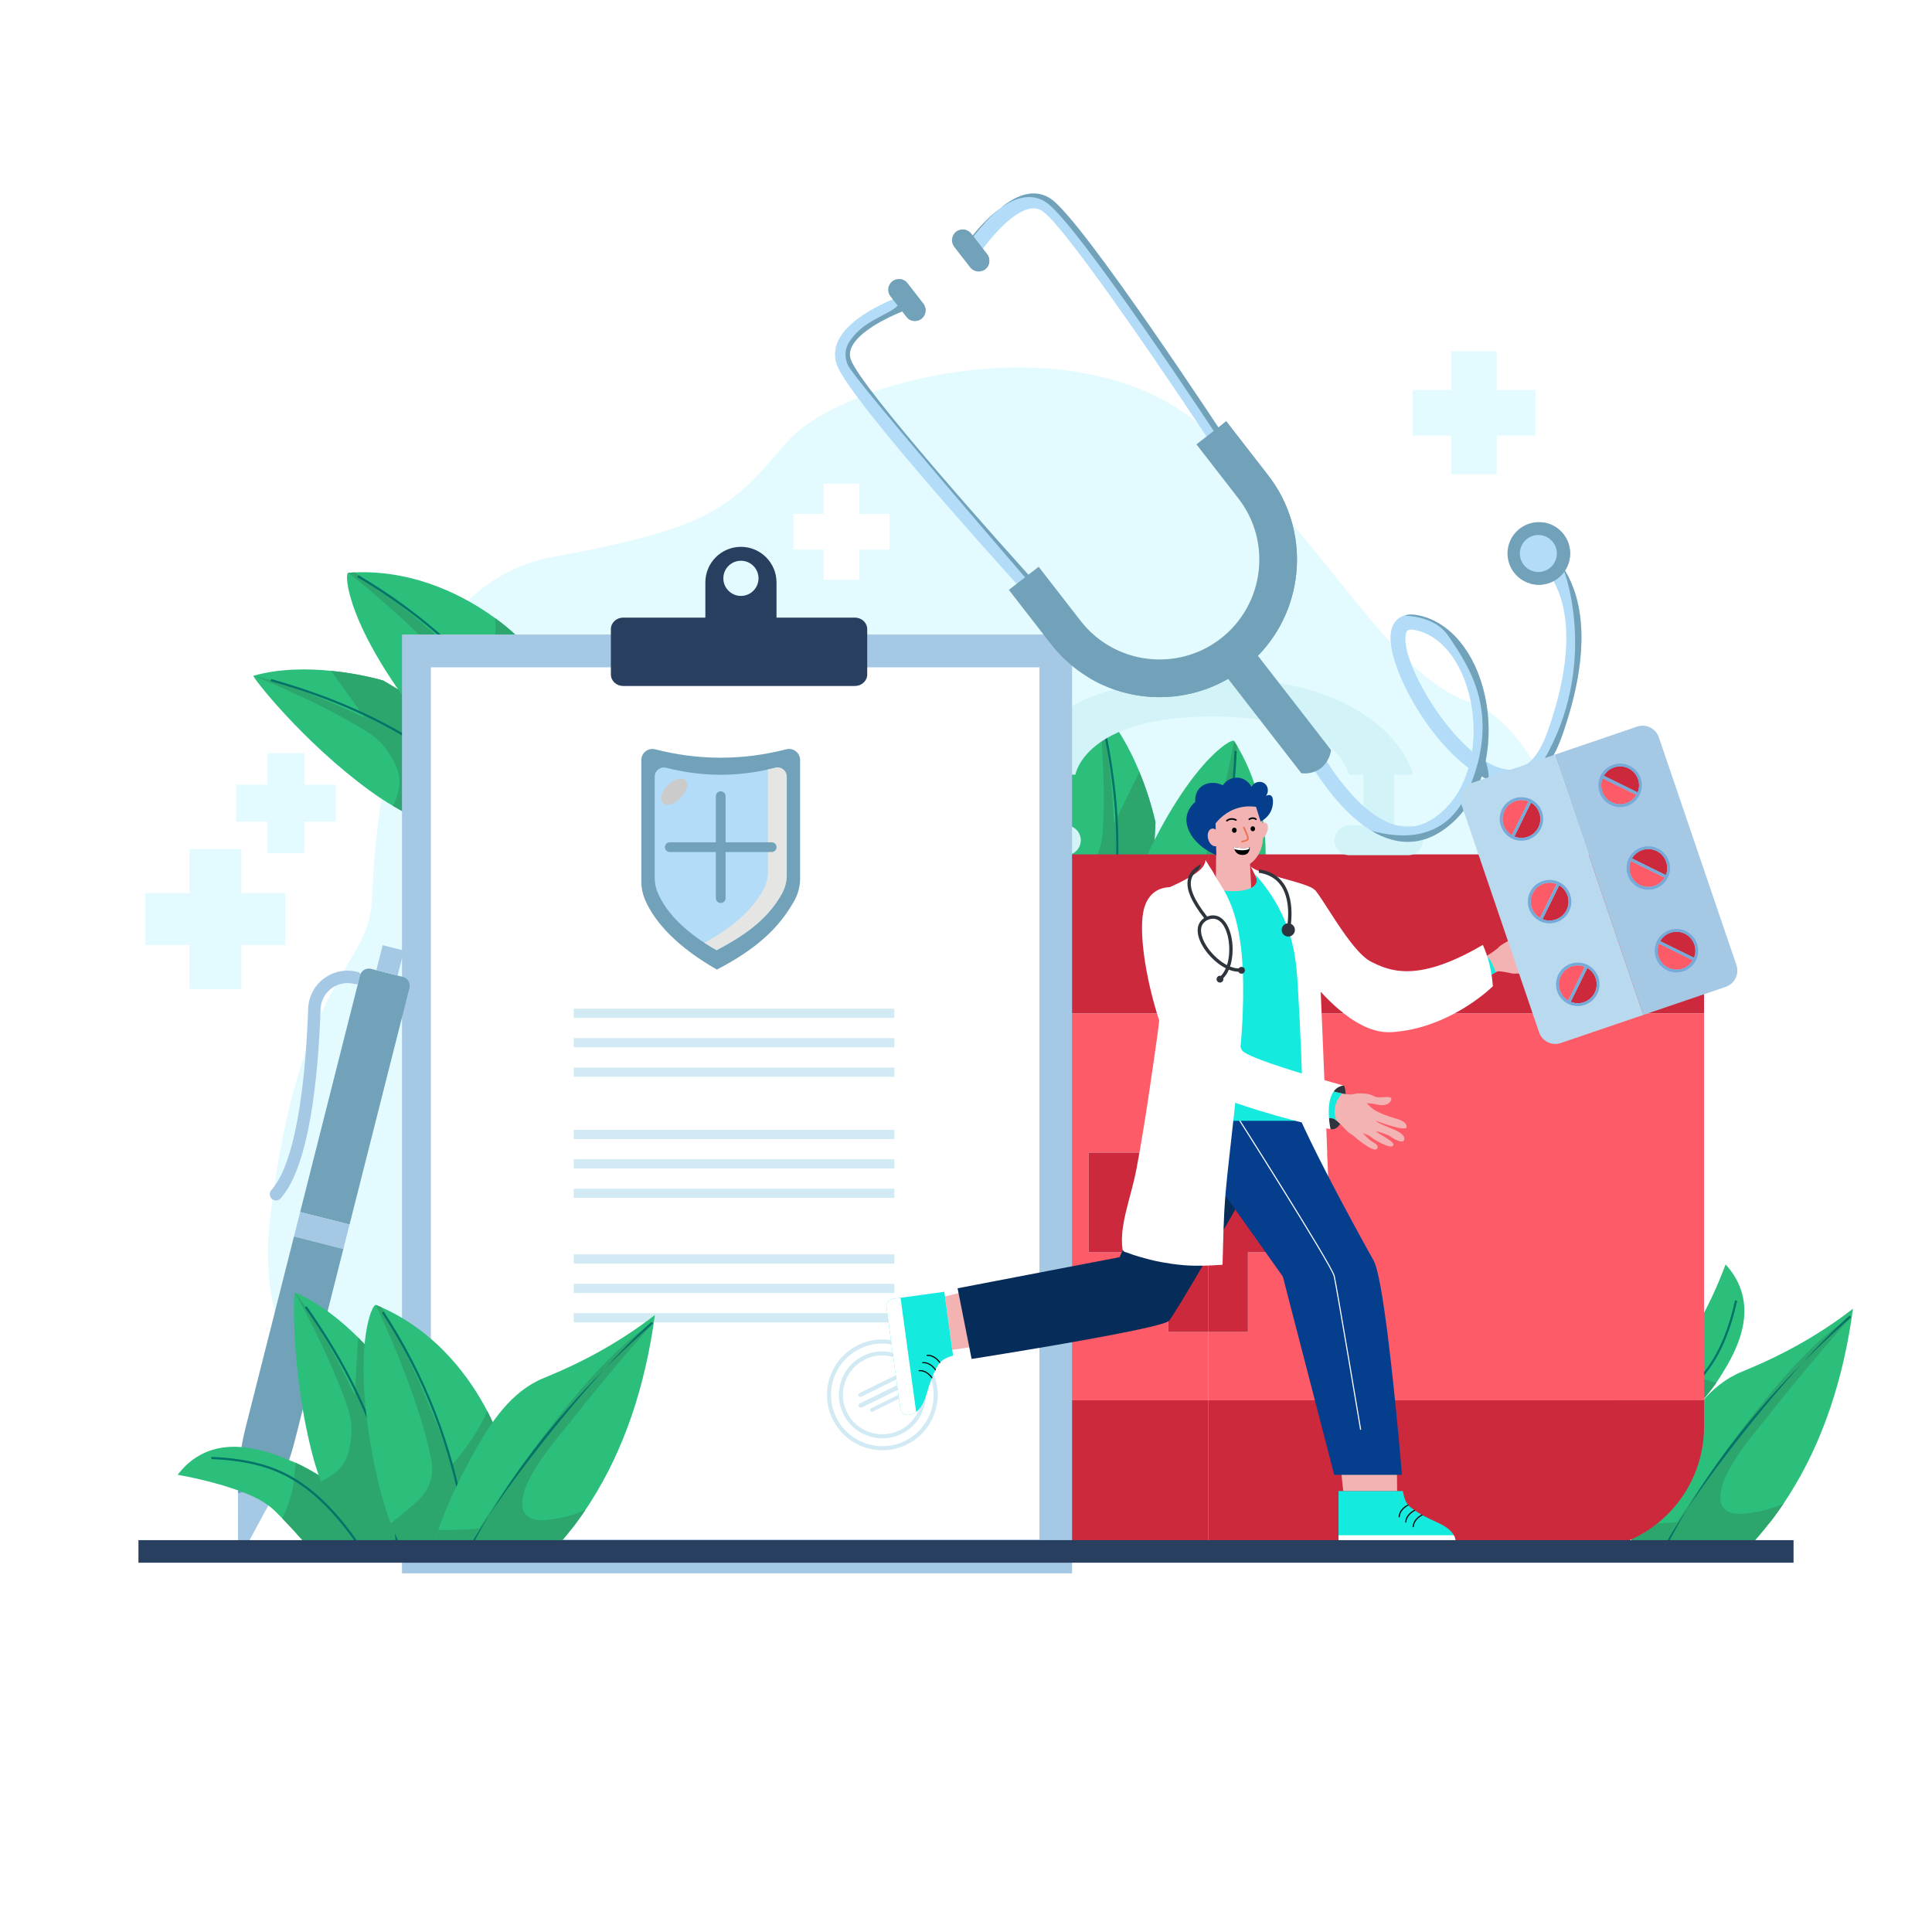 <?xml version="1.0" encoding="utf-8"?>
<!-- Generator: Adobe Illustrator 27.5.0, SVG Export Plug-In . SVG Version: 6.00 Build 0)  -->
<svg version="1.1" xmlns="http://www.w3.org/2000/svg" xmlns:xlink="http://www.w3.org/1999/xlink" x="0px" y="0px"
	 viewBox="0 0 500 500" style="enable-background:new 0 0 500 500;" xml:space="preserve">
<g id="BACKGROUND">
	<rect style="fill:#FFFFFF;" width="500" height="500"/>
</g>
<g id="OBJECTS">
	<path style="fill:#E3FBFF;" d="M138.309,397.786c0,0-75.837-18.715-68.472-81.923s25.769-65.128,26.416-83.063
		c0.648-17.935,4.668-81.052,46.88-88.69s46.336-13.267,60.556-29.75c14.22-16.483,78.142-32.564,109.499-2.01
		s47.439,62.715,66.736,69.148c19.297,6.432,32.564,44.818,22.915,70.049c-9.648,25.23-2.948,42.048,8.442,69.051
		c11.391,27.002-6.432,79.6-50.253,81.61c-43.82,2.01-43.82,2.01-43.82,2.01L138.309,397.786z"/>
	<g>
		<g>
			<path style="fill:#2CBF7B;" d="M430.62,351.885c-4.738,3.208-8.633,5.392-11.739,7.288l-4.11,22.747l8.205-4.756
				c0,0,1.189-0.686,3.081-1.978c12.454-8.505,18.136-17.343,18.136-17.343c3.424-5.25,9.482-14.537,6.406-23.903
				c-1.002-3.051-2.699-5.275-4.018-6.702c-0.754,2.018-3.683,9.7-7.56,16.002c-1.947,3.164-3.608,5.127-5.675,6.75
				C432.85,350.378,432.105,350.879,430.62,351.885z"/>
		</g>
		<g>
			<path style="fill:#2DA66D;" d="M416.284,373.548c2.999,1.371,6.415,1.855,9.774,1.637c4.32-2.948,12.3-9.052,18.136-17.343
				c-2.231-0.733-4.617-1.261-6.214-1.892c-2.783-1.101-5.148-2.481-7.359-4.065c-4.738,3.208-8.634,5.392-11.739,7.288
				L416.284,373.548z"/>
		</g>
		<g>
			<path style="fill:#2CBF7B;" d="M271.583,230.372c-0.418,9.86,1.372,18.049,4.69,23.494l13.75,5.767
				c0.778-0.804,1.491-1.911,2.143-3.255c5.899-12.162,6.858-43.549,6.858-43.549s-1.183-5.903-4.143-13.088
				c-2.328-5.656-5.754-12.105-10.571-17.096c-0.341-0.352-9.094,19.228-12.078,40.642
				C271.893,225.728,271.679,228.094,271.583,230.372z"/>
		</g>
		<g>
			<path style="fill:#2DA66D;" d="M282.933,223.364c-0.007,0.012-0.014,0.024-0.021,0.036c-1.058,1.786-2.225,3.574-3.9,4.803
				c-2.12,1.554-4.759,2.023-7.429,2.169c-0.418,9.86,1.372,18.049,4.69,23.494l11.304,4.741c1.592-0.577,3.127-1.331,4.589-2.229
				c5.899-12.162,6.858-43.549,6.858-43.549s-1.183-5.903-4.143-13.088c-2.022,4.124-4.042,8.249-6.064,12.373
				c-0.169,0.344-0.338,0.689-0.507,1.033c-0.271-5.799-1.216-20.89-3.999-30.498c0.035,0.31,2.089,18.344,1.047,32.898
				C285.16,218.303,284.34,220.984,282.933,223.364z"/>
		</g>
		<g>
			<g>
				<path style="fill:#027369;" d="M285.719,187.118l-0.554,0.123c5.999,27.095,4.749,50.541-3.714,69.686l0.519,0.229
					c4.54-10.271,7.036-21.934,7.418-34.667C289.718,211.506,288.484,199.605,285.719,187.118z"/>
			</g>
		</g>
		<g>
			<path style="fill:#2CBF7B;" d="M289.695,240.014c-0.163,0.641-0.311,1.263-0.442,1.866c-0.71,3.248-0.979,5.953-0.962,8.208
				l9.778,6.982l27.195-18.449c0,0,0.834-2.599,1.497-6.856c0.046-0.296,0.092-0.602,0.135-0.914
				c1.244-8.801,1.557-23.738-6.668-37.705c-0.269-0.455-0.547-0.911-0.835-1.364c0-0.002,0-0.002,0-0.002
				c-0.639-1.011-12.526,6.197-25.074,35.117C292.116,231.976,290.637,236.312,289.695,240.014z"/>
		</g>
		<g>
			<path style="fill:#2DA66D;" d="M299.108,239.231c-2.969,0.385-5.942,0.64-8.907,0.764c-0.169,0.007-0.337,0.014-0.506,0.018
				c-0.163,0.641-0.311,1.263-0.442,1.866c-0.71,3.248-0.979,5.953-0.962,8.208l9.778,6.982l27.195-18.449
				c0,0,0.834-2.599,1.497-6.856c0.046-0.296,0.092-0.602,0.135-0.914c-0.806,0.494-1.634,0.963-2.489,1.403
				c-3.794,1.956-7.815,3.27-11.852,4.337c-0.335,0.088-0.671,0.176-1.008,0.26c1.68-6.194,7.619-28.875,8.68-43.705
				c-0.269-0.455-0.547-0.911-0.835-1.364c-0.041,0.233-4.628,25.956-11.788,41.268C306.026,236.43,302.809,238.752,299.108,239.231
				z"/>
		</g>
		<g>
			<g>
				<path style="fill:#027369;" d="M320.051,194.347l-0.567-0.021c-0.71,19.293-5.628,38.668-14.225,56.031l0.508,0.252
					c4.287-8.66,7.694-17.926,10.125-27.542C318.301,213.538,319.701,203.875,320.051,194.347z"/>
			</g>
		</g>
		<g>
			<path style="fill:#2CBF7B;" d="M450.784,355.004c-8.4,3.411-13.731,11.449-18.282,19.702c-2.085,3.781-6.361,11.847-9.005,19.598
				c-0.014,0.04-0.028,0.079-0.041,0.119c-0.843,2.485-1.51,4.931-1.887,7.193h29.903c2.47-2.555,4.772-5.233,6.91-8.034
				c0.401-0.526,0.798-1.058,1.188-1.593c0.677-0.926,1.335-1.865,1.976-2.817c0.42-0.621,0.831-1.247,1.235-1.878
				c8.872-13.851,14.283-30.226,16.772-48.61C470.61,345.613,461.06,350.833,450.784,355.004z"/>
		</g>
		<g>
			<path style="fill:#2DA66D;" d="M434.008,393.965c-1.857,2.846-3.507,5.434-4.899,7.651h22.36
				c2.239-2.336,4.191-4.864,6.266-7.321c0.206-0.243,0.421-0.481,0.647-0.713c0.401-0.526,0.798-1.058,1.188-1.593
				c0.677-0.926,1.335-1.865,1.976-2.817c-3.258,1.394-6.738,2.263-10.268,2.56c-0.035,0.003-0.071,0.006-0.108,0.009
				c-3.633,0.294-6.216-0.953-5.91-4.881c0.226-2.88,1.713-5.739,3.154-8.13c2.98-4.949,7.016-9.529,10.594-14.058
				c3.212-4.069,6.495-8.081,9.837-12.045c3.341-3.964,6.719-7.902,10.212-11.733C464.949,348.848,445.543,376.28,434.008,393.965z"
				/>
		</g>
		<g>
			<g>
				<path style="fill:#2DA66D;" d="M429.109,401.616c1.393-2.217,3.042-4.805,4.899-7.651c-3.496,0.295-7.004,0.408-10.512,0.339
					c-0.014,0.04-0.028,0.079-0.041,0.119c-0.843,2.485-1.51,4.931-1.887,7.193H429.109z"/>
			</g>
		</g>
		<g>
			<g>
				<path style="fill:#027369;" d="M415.722,371.808l-0.12,0.663c9.911-4.063,20.49-9.402,26.87-18.395
					c3.196-4.506,5.455-10.037,7.108-17.406l-0.553-0.124c-1.636,7.294-3.866,12.76-7.017,17.202
					C435.787,362.519,425.463,367.792,415.722,371.808z"/>
			</g>
		</g>
		<g>
			<g>
				<path style="fill:#027369;" d="M478.683,340.466c-15.74,13.861-41.913,47.36-48.727,61.15h0.633
					c10.567-21.287,26.788-41.631,48.469-60.724L478.683,340.466z"/>
			</g>
		</g>
		<g>
			<path style="fill:#2CBF7B;" d="M101.714,208.579c8.503,5.009,16.571,7.285,22.936,6.92l11.56-9.418
				c-0.344-1.065-0.985-2.215-1.863-3.423c-7.954-10.929-35.197-26.547-35.197-26.547s-5.765-1.735-13.498-2.505
				c-6.086-0.608-13.389-0.62-20.059,1.281c-0.471,0.135,12.685,17.074,30.175,29.784C97.763,206.12,99.75,207.423,101.714,208.579z
				"/>
		</g>
		<g>
			<path style="fill:#2DA66D;" d="M100.873,195.267c0.007,0.012,0.014,0.024,0.022,0.035c1.078,1.774,2.107,3.645,2.403,5.702
				c0.373,2.602-0.455,5.151-1.583,7.575c8.503,5.009,16.571,7.285,22.936,6.92l9.503-7.742c0.24-1.676,0.297-3.386,0.193-5.098
				c-7.954-10.929-35.197-26.547-35.197-26.547s-5.765-1.735-13.498-2.505c2.687,3.725,5.375,7.449,8.063,11.173
				c0.224,0.311,0.448,0.622,0.673,0.934c-5.245-2.49-19.004-8.758-28.792-10.825c0.29,0.115,17.168,6.79,29.519,14.559
				C97.456,190.92,99.436,192.905,100.873,195.267z"/>
		</g>
		<g>
			<g>
				<path style="fill:#027369;" d="M70.203,175.749l-0.153,0.546c26.73,7.459,46.829,19.596,59.738,36.074l0.447-0.35
					c-6.925-8.84-16.042-16.531-27.096-22.861C93.604,183.699,82.523,179.187,70.203,175.749z"/>
			</g>
		</g>
		<g>
			<path style="fill:#2CBF7B;" d="M118.746,197.137c0.489,0.446,0.968,0.869,1.439,1.268c2.531,2.155,4.792,3.666,6.789,4.711
				l10.763-5.342l-3.479-32.678c0,0-1.9-1.959-5.345-4.548c-0.24-0.18-0.488-0.364-0.743-0.55
				c-7.179-5.24-20.212-12.546-36.406-11.862c-0.528,0.023-1.061,0.053-1.597,0.094c-0.002-0.001-0.002-0.001-0.002-0.001
				c-1.193,0.088-0.427,13.969,19.183,38.651C112.793,191.217,115.924,194.563,118.746,197.137z"/>
		</g>
		<g>
			<path style="fill:#2DA66D;" d="M122.486,188.463c-1.058,2.801-2.232,5.544-3.518,8.218c-0.073,0.152-0.147,0.304-0.222,0.455
				c0.489,0.446,0.968,0.869,1.439,1.268c2.531,2.155,4.792,3.666,6.789,4.711l10.763-5.342l-3.479-32.678
				c0,0-1.9-1.959-5.345-4.548c-0.24-0.18-0.488-0.364-0.743-0.55c0.057,0.944,0.081,1.895,0.067,2.856
				c-0.06,4.268-0.793,8.435-1.751,12.498c-0.08,0.337-0.161,0.675-0.245,1.012c-4.675-4.398-21.891-20.312-34.477-28.228
				c-0.528,0.023-1.061,0.053-1.597,0.094c0.186,0.146,20.723,16.3,30.864,29.824C123.27,181.041,123.805,184.972,122.486,188.463z"
				/>
		</g>
		<g>
			<g>
				<path style="fill:#027369;" d="M92.74,148.86l-0.285,0.49c16.689,9.706,31.469,23.165,42.742,38.921l0.461-0.33
					c-5.623-7.858-12.196-15.225-19.536-21.896C108.849,159.435,100.982,153.653,92.74,148.86z"/>
			</g>
		</g>
	</g>
	<g>
		<path style="fill-rule:evenodd;clip-rule:evenodd;fill:#CC293D;" d="M184.317,362.389v6.855c0,17.618,14.396,32.027,32.047,32.027
			h96.296v-38.882H184.317z"/>
		<path style="fill-rule:evenodd;clip-rule:evenodd;fill:#CC293D;" d="M312.66,401.271h96.332c17.619,0,32.015-14.409,32.015-32.027
			v-6.855H312.66V401.271z"/>
		<path style="fill-rule:evenodd;clip-rule:evenodd;fill:#CC293D;" d="M312.66,221.114h-42.88v-0.073h-17.177v0.073h-36.239
			c-17.65,0-32.047,12.191-32.047,29.81v11.364H312.66V221.114z"/>
		<path style="fill-rule:evenodd;clip-rule:evenodd;fill:#CC293D;" d="M408.992,221.114h-36.255h-17.164H312.66v41.174h128.347
			v-11.364C441.007,233.304,426.611,221.115,408.992,221.114z"/>
		<polygon style="fill-rule:evenodd;clip-rule:evenodd;fill:#FD5B68;" points="312.66,344.698 302.355,344.698 302.355,324.075 
			281.741,324.075 281.741,298.31 302.355,298.31 302.355,277.703 312.66,277.703 312.66,262.288 184.317,262.288 184.317,362.389 
			312.66,362.389 		"/>
		<polygon style="fill-rule:evenodd;clip-rule:evenodd;fill:#FD5B68;" points="312.66,277.703 322.97,277.703 322.97,298.31 
			343.585,298.31 343.585,324.075 322.961,324.075 322.961,344.698 312.66,344.698 312.66,362.389 441.007,362.389 441.007,262.288 
			312.66,262.288 		"/>
		<g>
			<polygon style="fill-rule:evenodd;clip-rule:evenodd;fill:#CC293D;" points="302.355,298.31 281.741,298.31 281.741,324.075 
				302.355,324.075 302.355,344.698 312.66,344.698 312.66,277.703 302.355,277.703 			"/>
			<polygon style="fill-rule:evenodd;clip-rule:evenodd;fill:#CC293D;" points="322.961,344.698 322.961,324.075 343.585,324.075 
				343.585,298.31 322.97,298.31 322.97,277.703 312.66,277.703 312.66,344.698 			"/>
		</g>
		<path style="fill-rule:evenodd;clip-rule:evenodd;fill:#D2F3F7;" d="M279.711,217.461c0,2.134-1.729,3.862-3.859,3.862h-15.138
			c-2.126,0-3.862-1.727-3.862-3.861c0-2.127,1.736-3.854,3.862-3.854h15.138C277.982,213.608,279.71,215.335,279.711,217.461z"/>
		<path style="fill-rule:evenodd;clip-rule:evenodd;fill:#D2F3F7;" d="M368.246,217.461c0,2.134-1.732,3.862-3.854,3.862H349.25
			c-2.134,0-3.859-1.727-3.859-3.861c0.001-2.127,1.724-3.854,3.859-3.854h15.142C366.515,213.608,368.246,215.335,368.246,217.461z
			"/>
		<rect x="264.335" y="198.849" style="fill-rule:evenodd;clip-rule:evenodd;fill:#D2F3F7;" width="7.898" height="17.247"/>
		<rect x="352.871" y="198.849" style="fill-rule:evenodd;clip-rule:evenodd;fill:#D2F3F7;" width="7.893" height="17.247"/>
		<path style="fill-rule:evenodd;clip-rule:evenodd;fill:#D2F3F7;" d="M261.645,200.485c0,0,4.763-25.138,51.574-25.138
			c46.8-0.001,52.506,25.138,52.506,25.138h-16.668c0,0-2.34-15.053-35.37-15.053c-33.034,0-35.375,15.053-35.375,15.053H261.645z"
			/>
		<polygon style="fill-rule:evenodd;clip-rule:evenodd;" points="486.273,354.266 489.148,353.872 486.268,354.266 		"/>
	</g>
	<g>
		<polygon style="fill:#A5C8E4;" points="277.451,164.208 277.451,407.179 277.45,407.179 104.038,407.179 104.036,407.179 
			104.036,164.208 104.038,164.208 277.45,164.208 		"/>
		<rect x="111.517" y="172.702" style="fill:#FFFFFF;" width="157.489" height="225.728"/>
		<g>
			<path style="fill:#293F60;" d="M191.752,141.521L191.752,141.521c-5.085,0-9.208,4.122-9.208,9.208v25.401h18.416v-25.401
				C200.96,145.644,196.838,141.521,191.752,141.521z M191.752,154.222c-2.513,0-4.551-2.038-4.551-4.551s2.038-4.551,4.551-4.551
				c2.513,0,4.551,2.038,4.551,4.551S194.266,154.222,191.752,154.222z"/>
			<path style="fill:#293F60;" d="M224.433,162.806v11.756c0,1.638-1.426,2.966-3.184,2.966h-59.967
				c-1.758,0-3.184-1.328-3.184-2.966v-11.756c0-1.637,1.426-2.966,3.184-2.966h59.967
				C223.007,159.84,224.433,161.169,224.433,162.806z"/>
		</g>
		<g>
			<g>
				<rect x="148.481" y="261.053" style="fill:#D1EAF3;" width="82.97" height="2.38"/>
				<rect x="148.481" y="268.667" style="fill:#D1EAF3;" width="82.97" height="2.38"/>
				<rect x="148.481" y="276.282" style="fill:#D1EAF3;" width="82.97" height="2.38"/>
			</g>
			<g>
				<rect x="148.481" y="292.41" style="fill:#D1EAF3;" width="82.97" height="2.38"/>
				<rect x="148.481" y="300.025" style="fill:#D1EAF3;" width="82.97" height="2.38"/>
				<rect x="148.481" y="307.639" style="fill:#D1EAF3;" width="82.97" height="2.38"/>
			</g>
			<g>
				<rect x="148.481" y="324.632" style="fill:#D1EAF3;" width="82.97" height="2.38"/>
				<rect x="148.481" y="332.246" style="fill:#D1EAF3;" width="82.97" height="2.38"/>
				<rect x="148.481" y="339.86" style="fill:#D1EAF3;" width="82.97" height="2.38"/>
			</g>
			<g>
				<path style="fill:#D1EAF3;" d="M234.677,373.852c-7.091,3.486-15.696,0.553-19.183-6.538
					c-3.486-7.091-0.553-15.696,6.538-19.183c7.091-3.486,15.696-0.553,19.183,6.538C244.7,361.761,241.768,370.366,234.677,373.852
					z M222.493,349.071c-6.573,3.232-9.292,11.209-6.061,17.782s11.209,9.292,17.782,6.061c6.574-3.232,9.292-11.209,6.061-17.782
					C237.044,348.558,229.067,345.839,222.493,349.071z"/>
			</g>
			<g>
				<path style="fill:#D1EAF3;" d="M233.319,371.092c-5.569,2.738-12.327,0.435-15.065-5.134
					c-2.738-5.569-0.435-12.327,5.135-15.065c5.569-2.738,12.327-0.435,15.065,5.134
					C241.192,361.596,238.888,368.354,233.319,371.092z M223.85,351.831c-5.051,2.483-7.141,8.613-4.657,13.665
					s8.614,7.141,13.665,4.657s7.141-8.613,4.657-13.665C235.032,351.437,228.902,349.347,223.85,351.831z"/>
			</g>
			<g>
				<path style="fill:#D1EAF3;" d="M234.472,358.625l-11.447,5.627c-0.285,0.14-0.629,0.023-0.769-0.262s-0.023-0.629,0.262-0.769
					l11.447-5.627c0.285-0.14,0.629-0.023,0.769,0.262C234.874,358.14,234.757,358.485,234.472,358.625z"/>
			</g>
			<g>
				<path style="fill:#D1EAF3;" d="M232.359,356.809l-9.481,4.661c-0.259,0.127-0.573,0.021-0.7-0.239s-0.021-0.573,0.239-0.7
					l9.481-4.661c0.259-0.127,0.573-0.021,0.7,0.239C232.725,356.368,232.618,356.681,232.359,356.809z"/>
			</g>
			<g>
				<path style="fill:#D1EAF3;" d="M233.579,361.513l-7.722,3.796c-0.234,0.115-0.517,0.019-0.632-0.215
					c-0.115-0.234-0.019-0.517,0.215-0.632l7.722-3.796c0.234-0.115,0.517-0.019,0.632,0.215
					C233.91,361.115,233.813,361.398,233.579,361.513z"/>
			</g>
		</g>
	</g>
	<g id="XMLID_00000085240895482390908450000016057199032746339240_">
		<g id="XMLID_00000136381754688869732780000015901982477218496649_">
			<path style="fill:#A5C8E4;" d="M83.865,253.208c-2.499,1.857-3.998,4.717-4.112,7.837c-0.483,14.082-2.37,38.913-9.523,46.954
				c-0.589,0.659-0.534,1.679,0.131,2.267c0.196,0.177,0.422,0.291,0.656,0.359c0.566,0.141,1.197-0.024,1.615-0.487
				c7.429-8.357,9.721-31.248,10.332-48.983c0.077-2.135,1.104-4.094,2.818-5.366c1.714-1.272,3.878-1.684,5.945-1.136
				c0.31,0.077,0.616,0.064,0.896-0.031l0.552-2.176c0.037-0.149,0.089-0.292,0.15-0.428c-0.204-0.221-0.465-0.395-0.772-0.47
				C89.536,250.749,86.375,251.349,83.865,253.208z"/>
			<path style="fill:#72A2BA;" d="M96.047,250.734c-1.116-0.284-2.25,0.279-2.722,1.283c-0.062,0.136-0.114,0.279-0.15,0.428
				l-0.552,2.176l-14.944,59.052l0.003,0.002l12.783,3.236l15.499-61.231c0.318-1.262-0.448-2.548-1.713-2.869l-1.349-0.34
				l-5.506-1.396L96.047,250.734z"/>
			<polygon style="fill:#A5C8E4;" points="99.032,244.62 97.396,251.075 102.902,252.471 102.904,252.468 104.537,246.011 			"/>
			<polygon style="fill:#A5C8E4;" points="77.678,313.673 76.078,320.002 76.081,320.004 88.862,323.244 90.465,316.912 
				77.682,313.676 			"/>
			<path style="fill:#72A2BA;" d="M76.081,320.004l-0.003-0.002l-12.531,49.507c-1.298,5.124-1.952,10.389-1.956,15.674
				l-0.001,1.252c3.011-0.381,6.019,0.106,8.373,2.187l0.63-1.16c2.513-4.649,4.441-9.592,5.736-14.717l12.532-49.501
				L76.081,320.004z"/>
			<path style="fill:#A5C8E4;" d="M61.591,386.435l-0.008,14.042c0,0.961,1.283,1.285,1.74,0.44l6.138-11.357l0.503-0.938
				C67.61,386.541,64.601,386.054,61.591,386.435z"/>
		</g>
	</g>
	<g>
		<g>
			<path style="fill:#72A2BA;" d="M203.501,193.915c-11.575,2.969-22.877,2.842-33.939,0.005c-1.817-0.466-3.587,0.902-3.587,2.778
				v31.459c0,1.535,0.285,3.059,0.872,4.478c2.6,6.286,8.888,12.737,18.697,18.288c9.915-5.175,15.957-10.501,20.04-17.845
				c0.98-1.763,1.486-3.75,1.486-5.767V196.7C207.07,194.831,205.311,193.451,203.501,193.915z"/>
			<path style="fill:#B2DCF7;" d="M200.638,198.694c-9.624,2.469-19.02,2.363-28.218,0.005c-1.511-0.388-2.982,0.75-2.982,2.31
				v26.155c0,1.276,0.237,2.544,0.725,3.723c2.162,5.227,7.123,10.405,15.278,15.02c8.244-4.302,13.534-8.546,16.929-14.652
				c0.815-1.466,1.236-3.118,1.236-4.795v-25.451C203.606,199.456,202.143,198.308,200.638,198.694z"/>
			<g>
				<path style="fill:#FFFFFF;" d="M172.338,198.683c-0.078-0.017-0.156-0.032-0.233-0.041
					C172.183,198.655,172.26,198.669,172.338,198.683z"/>
				<path style="fill:#E5E5E4;" d="M200.638,198.694c-0.668,0.172-1.335,0.327-2.001,0.474c0.092,0.254,0.143,0.529,0.143,0.818
					v25.451c0,1.677-0.421,3.33-1.236,4.795c-3.159,5.681-7.963,9.751-15.257,13.755c0.994,0.649,2.042,1.29,3.154,1.919
					c8.244-4.302,13.534-8.546,16.929-14.652c0.815-1.466,1.236-3.118,1.236-4.795v-25.451
					C203.606,199.456,202.143,198.308,200.638,198.694z"/>
			</g>
		</g>
		<path style="fill:#72A2BA;" d="M199.721,217.987H187.78v-11.941c0-0.694-0.563-1.257-1.257-1.257s-1.257,0.563-1.257,1.257v11.941
			h-11.941c-0.694,0-1.257,0.563-1.257,1.257c0,0.694,0.563,1.257,1.257,1.257h11.941v11.941c0,0.694,0.563,1.257,1.257,1.257
			s1.257-0.563,1.257-1.257v-11.941h11.941c0.694,0,1.257-0.563,1.257-1.257C200.978,218.55,200.415,217.987,199.721,217.987z"/>
		<path style="fill:#CBCBCB;" d="M172.817,203.195c-1.616,1.616-2.179,3.671-1.259,4.592c0.92,0.92,2.976,0.357,4.592-1.259
			c1.616-1.616,2.179-3.671,1.259-4.592C176.488,201.015,174.432,201.579,172.817,203.195z"/>
	</g>
	<g>
		<polygon style="fill:#E3FBFF;" points="37.606,231.125 49.005,231.125 49.005,219.726 62.466,219.726 62.466,231.125 
			73.865,231.125 73.865,244.586 62.466,244.586 62.466,255.985 49.005,255.985 49.005,244.586 37.606,244.586 		"/>
		<polygon style="fill:#E3FBFF;" points="365.562,100.924 375.561,100.924 375.561,90.925 387.37,90.925 387.37,100.924 
			397.369,100.924 397.369,112.733 387.37,112.733 387.37,122.732 375.561,122.732 375.561,112.733 365.562,112.733 		"/>
		<polygon style="fill:#E3FBFF;" points="61.108,203.065 69.224,203.065 69.224,194.949 78.809,194.949 78.809,203.065 
			86.925,203.065 86.925,212.65 78.809,212.65 78.809,220.766 69.224,220.766 69.224,212.65 61.108,212.65 		"/>
		<polygon style="fill:#FFFFFF;" points="205.348,133.005 213.163,133.005 213.163,125.19 222.392,125.19 222.392,133.005 
			230.208,133.005 230.208,142.235 222.392,142.235 222.392,150.05 213.163,150.05 213.163,142.235 205.348,142.235 		"/>
	</g>
	<g>
		<path style="fill:#B2DCF7;" d="M234.987,75.942l0.395,1.21l0.796,2.448c-0.005,0.004-0.014,0.003-0.019,0.007
			c-0.691,0.228-1.615,0.564-2.679,0.991c-4.415,1.795-11.142,5.213-13.044,9.138c-0.568,1.171-0.636,2.286-0.217,3.421
			c2.734,7.362,38.087,47.044,51.483,61.717l-0.96,0.875l-1.88,1.718c-4.98-5.457-48.762-53.567-52.247-62.974
			c-0.79-2.137-0.673-4.297,0.359-6.428c2.404-4.963,9.531-8.668,14.07-10.608c1.062-0.451,1.98-0.814,2.661-1.066
			C234.429,76.132,234.892,75.975,234.987,75.942z"/>
		<path style="fill:#B2DCF7;" d="M402.807,144.648c-1.936-2.213-3.617-3.156-3.839-3.276l-1.841,3.44
			c0.052,0.025,1.432,0.811,3.051,2.793c0.61,0.744,1.257,1.661,1.875,2.772c3.351,6.023,5.968,17.751-1.543,38.967
			c-4.173,11.779-10.239,10.004-12.234,9.419c-1.251-0.368-2.527-0.968-3.813-1.747c1.15-5.638,0.998-11.563-0.132-16.795
			c-2.482-11.491-9.239-19.553-17.639-21.042c-1.215-0.217-2.313-0.169-3.249,0.12c-1.715,0.519-2.914,1.839-3.38,3.831
			c-1.758,7.489,8.334,26.907,19.985,35.609c-1.497,5.16-4.342,9.826-8.873,12.936c-3.21,2.199-6.467,2.811-9.947,1.869
			c-7.224-1.94-13.71-10.049-17.849-16.451c-2.909-4.492-4.665-8.135-4.703-8.227l-3.528,1.674c0.184,0.384,2.076,4.328,5.214,9.104
			c3.518,5.35,8.598,11.752,14.588,15.363c0.004,0.005,0.004,0.005,0.004,0.005c1.686,1.012,3.44,1.809,5.255,2.299
			c4.589,1.242,9.018,0.426,13.169-2.421c5.007-3.438,8.245-8.433,10.058-13.96c0.616,0.334,1.231,0.635,1.847,0.895
			c0.638,0.268,1.267,0.493,1.897,0.678c2.347,0.694,5.774,1.053,9.16-0.876c0.472-0.269,0.937-0.581,1.402-0.942
			c2.37-1.839,4.65-4.954,6.442-10.036c8.254-23.301,4.939-36.263,0.839-42.979c-0.352-0.579-0.71-1.104-1.069-1.588
			C403.566,145.553,403.182,145.079,402.807,144.648z M363.854,164.024c0.071-0.306,0.153-0.629,0.426-0.842
			c0.289-0.224,0.791-0.33,1.733-0.16c6.8,1.206,12.364,8.116,14.503,18.024c0.904,4.198,1.131,8.881,0.459,13.41
			C371.353,186.289,362.49,169.835,363.854,164.024z"/>
		<path style="fill:#72A2BA;" d="M344.478,194.117c-0.052,0.407-0.49,3.411-3.221,5.073c-1.932,1.176-3.874,0.988-4.483,0.904
			c-7.239-9.331-14.479-18.662-21.718-27.994l7.705-5.977L344.478,194.117z"/>
		<g>
			<path style="fill:#B2DCF7;" d="M320.034,117.765l-3.217,2.106c-10.88-16.619-40.53-60.729-46.984-65.204
				c-0.991-0.687-2.091-0.897-3.364-0.64c-5.308,1.072-11.712,9.55-13.732,12.728l-3.245-2.063
				c0.332-0.522,8.23-12.822,16.216-14.434c2.32-0.468,4.445-0.048,6.316,1.249C280.27,57.224,315.989,111.585,320.034,117.765z"/>
			<path style="fill:#72A2BA;" d="M320.035,117.768l-1.255,0.819c-4.364-6.649-39.745-60.473-47.949-66.154
				c-1.874-1.296-3.995-1.719-6.315-1.249c-1.95,0.393-3.893,1.422-5.716,2.764c2.162-1.783,4.535-3.21,6.911-3.691
				c2.315-0.466,4.441-0.047,6.315,1.249C280.267,57.224,315.992,111.584,320.035,117.768z"/>
			<path style="fill:#72A2BA;" d="M249.491,64.69l2.846,1.807c-0.312,0.445-0.577,0.845-0.794,1.183l-3.248-2.064
				c0.255-0.393,4.832-7.521,10.504-11.67C253.696,58.15,249.728,64.327,249.491,64.69z"/>
			<path style="fill:#72A2BA;" d="M254.971,69.689L254.971,69.689c-1.207,0.936-2.96,0.715-3.897-0.492l-4.125-5.317
				c-0.936-1.207-0.715-2.96,0.492-3.897l0,0c1.207-0.936,2.96-0.715,3.897,0.492l4.125,5.317
				C256.4,66.999,256.178,68.753,254.971,69.689z"/>
			<path style="fill:#72A2BA;" d="M251.338,60.474l4.125,5.317c0.935,1.205,0.714,2.959-0.492,3.894
				c-0.172,0.134-0.355,0.243-0.548,0.328c0.79-0.978,0.839-2.411,0.037-3.444l-4.125-5.317c-0.468-0.603-1.14-0.957-1.845-1.051
				c-0.504-0.064-1.024,0.008-1.5,0.231c0.131-0.166,0.282-0.316,0.454-0.45c0.603-0.467,1.342-0.644,2.049-0.559
				C250.198,59.517,250.871,59.871,251.338,60.474z"/>
		</g>
		<g>
			<path style="fill:#72A2BA;" d="M235.479,77.449c0.233,0.717,0.467,1.435,0.7,2.152c-0.005,0.004-0.014,0.003-0.019,0.007
				c-0.691,0.228-1.615,0.564-2.679,0.991c-4.415,1.795-11.142,5.213-13.044,9.138c-0.568,1.171-0.636,2.286-0.217,3.421
				c2.734,7.362,38.087,47.044,51.483,61.717l-0.96,0.875c-2.934-3.393-49.45-57.225-51.288-61.212
				c-0.738-1.601-0.644-3.117-0.644-3.117c0.094-1.525,0.79-2.726,1.471-3.659c3.716-5.098,9.992-6.366,12.028-8.673
				c0.188-0.213,0.924-1.097,2.157-1.47C234.901,77.487,235.271,77.457,235.479,77.449z"/>
		</g>
		<path style="fill:#72A2BA;" d="M309.636,114.998L320.499,129c8.734,11.257,6.675,27.529-4.577,36.258
			c-11.257,8.734-27.525,6.68-36.258-4.577L268.8,146.679l-7.707,5.98l10.863,14.002c2.711,3.494,5.955,6.348,9.521,8.529
			c0.013,0.006,0.026,0.012,0.039,0.019c0.042,0.033,0.088,0.061,0.14,0.086c0.326,0.201,0.65,0.388,0.982,0.576
			c0.004,0.005,0.013,0.006,0.017,0.011c0.384,0.213,0.773,0.422,1.164,0.622c0.378,0.194,0.76,0.384,1.14,0.56
			c0.022,0.007,0.044,0.015,0.061,0.026c0.341,0.157,0.687,0.311,1.034,0.455c0.554,0.244,1.119,0.47,1.692,0.675
			c0.253,0.096,0.511,0.188,0.765,0.275c0.153,0.051,0.298,0.102,0.447,0.148c0.329,0.11,0.659,0.211,0.993,0.308
			c0.053,0.016,0.097,0.03,0.15,0.046c0.317,0.095,0.635,0.181,0.958,0.263c0.42,0.112,0.837,0.211,1.259,0.305
			c0.226,0.051,0.453,0.103,0.686,0.141c0.311,0.067,0.619,0.128,0.927,0.181c0.411,0.07,0.819,0.135,1.236,0.193
			c0.009,0.001,0.018,0.002,0.027,0.003c0.421,0.062,0.845,0.107,1.264,0.155c0.032,0,0.059,0.003,0.086,0.006
			c0.424,0.044,0.84,0.079,1.262,0.1c0.439,0.033,0.884,0.052,1.322,0.062c0.4,0.014,0.796,0.023,1.195,0.014
			c1.028-0.003,2.058-0.055,3.079-0.15c0.259-0.022,0.508-0.045,0.759-0.078c0.148-0.018,0.306-0.034,0.454-0.052
			c0.153-0.022,0.316-0.042,0.469-0.064c1.103-0.158,2.202-0.362,3.281-0.623c0.151-0.036,0.301-0.072,0.452-0.107
			c0.283-0.074,0.567-0.148,0.846-0.227c0.222-0.059,0.431-0.124,0.649-0.188c1.509-0.449,2.991-1.006,4.445-1.664
			c0.199-0.089,0.407-0.186,0.607-0.284c0.84-0.392,1.662-0.827,2.471-1.301l0.004,0.005c0.926-0.532,1.831-1.112,2.718-1.735
			c0.205-0.143,0.407-0.291,0.608-0.439c0.242-0.18,0.489-0.363,0.732-0.552c1.307-1.014,2.522-2.103,3.644-3.249
			c12.235-12.502,13.68-32.483,2.66-46.687l-10.863-14.002L309.636,114.998z"/>
		<path style="fill:#72A2BA;" d="M316.639,109.565l9.555,12.316c10.828,13.956,9.616,33.505-2.043,46.039
			c-1.295,1.394-2.711,2.696-4.261,3.898c-1.069,0.829-2.164,1.581-3.292,2.27c-10.865,6.636-24.232,6.794-35.082,1.121
			c0.042,0.033,0.088,0.061,0.14,0.086c0.326,0.201,0.65,0.388,0.982,0.576c0.004,0.005,0.013,0.006,0.017,0.011
			c0.384,0.213,0.773,0.422,1.164,0.622c0.378,0.194,0.76,0.384,1.14,0.56c0.022,0.007,0.044,0.015,0.061,0.026
			c0.341,0.157,0.687,0.311,1.034,0.455c0.554,0.244,1.119,0.47,1.692,0.675c0.253,0.096,0.511,0.188,0.765,0.275
			c0.153,0.051,0.298,0.102,0.447,0.148c0.329,0.11,0.659,0.211,0.993,0.308c0.053,0.016,0.097,0.03,0.15,0.046
			c0.317,0.095,0.635,0.181,0.958,0.263c0.42,0.112,0.837,0.211,1.259,0.305c0.226,0.051,0.453,0.103,0.686,0.141
			c0.311,0.067,0.619,0.128,0.927,0.181c0.411,0.07,0.819,0.135,1.236,0.193c0.009,0.001,0.018,0.002,0.027,0.003
			c0.418,0.057,0.84,0.111,1.264,0.155c0.032,0,0.059,0.003,0.086,0.006c0.424,0.044,0.84,0.079,1.262,0.1
			c0.439,0.033,0.884,0.052,1.322,0.062c0.4,0.014,0.796,0.023,1.195,0.014c1.028-0.003,2.058-0.055,3.079-0.15
			c0.259-0.022,0.508-0.045,0.759-0.078c0.148-0.018,0.306-0.034,0.454-0.052c0.153-0.022,0.316-0.042,0.469-0.064
			c1.103-0.158,2.202-0.362,3.281-0.623c0.151-0.036,0.301-0.072,0.452-0.107c0.283-0.074,0.567-0.148,0.846-0.227
			c0.222-0.059,0.431-0.124,0.649-0.188c1.509-0.449,2.991-1.006,4.445-1.664c0.199-0.089,0.407-0.186,0.607-0.284
			c0.84-0.392,1.662-0.827,2.471-1.301l0.004,0.005c0.926-0.532,1.831-1.112,2.718-1.735c0.205-0.143,0.407-0.291,0.608-0.439
			c0.242-0.18,0.489-0.363,0.732-0.552c1.307-1.014,2.522-2.103,3.644-3.249c12.235-12.502,13.68-32.483,2.66-46.687l-10.863-14.002
			L316.639,109.565z"/>
		<path style="fill:#72A2BA;" d="M234.83,73.282l4.125,5.317c0.263,0.339,0.43,0.721,0.512,1.12c0.216,1-0.131,2.089-0.988,2.762
			l-0.015,0.012c-1.205,0.935-2.959,0.714-3.894-0.492l-4.125-5.317c-0.468-0.603-0.644-1.342-0.559-2.049
			c0.094-0.705,0.448-1.378,1.051-1.845c1.043-0.809,2.498-0.754,3.473,0.064C234.562,72.978,234.704,73.12,234.83,73.282z"/>
		<path style="fill:#72A2BA;" d="M234.83,73.282l4.125,5.317c0.263,0.339,0.43,0.721,0.512,1.12c0.216,1-0.131,2.089-0.988,2.762
			l-0.015,0.012c-1.038,0.805-2.475,0.752-3.452-0.047c0.661,0.047,1.338-0.137,1.895-0.569l0.015-0.012
			c0.857-0.673,1.205-1.762,0.988-2.762c-0.082-0.399-0.249-0.781-0.512-1.12l-4.125-5.317c-0.126-0.162-0.268-0.303-0.421-0.428
			c-0.004-0.005-0.017-0.011-0.021-0.016c0.575,0.041,1.128,0.252,1.578,0.633C234.562,72.978,234.704,73.12,234.83,73.282z"/>
		<path style="fill:#72A2BA;" d="M384.33,180.221c1.13,5.231,1.282,11.157,0.132,16.795c0,0,0.859,1.913,0.818,4.808
			c-0.616-0.26-1.231-0.562-1.847-0.895c-1.812,5.527-5.051,10.522-10.058,13.96c-4.151,2.847-8.58,3.663-13.169,2.421
			c-1.816-0.49-3.57-1.287-5.255-2.299c8.111,2.225,19.227,2.491,24.706-9.717c9.216-20.535,0.49-32.828-4.799-40.69
			c-2.577-3.833-7.273-5.057-11.417-5.306c0.936-0.288,2.034-0.337,3.249-0.12C375.09,160.668,381.847,168.73,384.33,180.221z"/>
		<path style="fill:#72A2BA;" d="M403.951,146.081c0.359,0.484,0.718,1.009,1.069,1.588c4.099,6.716,7.415,19.679-0.839,42.979
			c-1.793,5.082-4.073,8.197-6.442,10.036c-0.466,0.361-0.93,0.673-1.402,0.942c1.452-2.019,2.532-3.773,3.264-5.047
			c13.793-23.826,5.783-47.366,5.229-48.624C404.414,147.012,403.951,146.081,403.951,146.081z"/>
		<path style="fill:#72A2BA;" d="M404.645,138.266c2.177,2.805,2.219,6.593,0.375,9.403c-0.059,0.102-0.125,0.194-0.191,0.287
			c-0.444,0.62-0.986,1.187-1.619,1.678c-0.37,0.287-0.758,0.539-1.158,0.745c-3.42,1.834-7.758,0.989-10.213-2.176
			c-2.746-3.54-2.104-8.63,1.436-11.376c0.952-0.739,2.014-1.23,3.115-1.484C399.38,134.637,402.638,135.678,404.645,138.266z"/>
		<path style="fill:#72A2BA;" d="M404.645,138.266c2.177,2.805,2.219,6.593,0.375,9.403c-0.059,0.102-0.125,0.194-0.191,0.287
			c-0.444,0.62-0.986,1.187-1.619,1.678c-0.37,0.287-0.758,0.539-1.158,0.745c-1.925,1.031-4.136,1.214-6.144,0.613
			c1.565,0.156,3.175-0.143,4.625-0.919c0.4-0.205,0.789-0.458,1.158-0.744c0.633-0.491,1.175-1.058,1.619-1.678
			c0.066-0.092,0.133-0.184,0.191-0.286c1.844-2.809,1.801-6.597-0.375-9.403c-1.073-1.382-2.502-2.326-4.061-2.787
			C401.195,135.387,403.231,136.443,404.645,138.266z"/>
		
			<ellipse transform="matrix(0.125 -0.992 0.992 0.125 206.258 520.397)" style="fill:#B2DCF7;" cx="398.24" cy="143.232" rx="4.787" ry="4.787"/>
	</g>
	<g>
		<g>
			<g>
				<g>
					<g>
						<path style="fill:#F4B3B3;" d="M323.783,229.133c-0.006,0.556-0.067,1.095-0.176,1.606c-0.549,2.571-2.313,4.445-4.384,4.423
							l-0.141-0.001c-2.483-0.027-4.466-2.768-4.43-6.125l0.104-9.752l8.469-1.348L323.783,229.133z"/>
					</g>
				</g>
				<path style="fill-rule:evenodd;clip-rule:evenodd;fill:#F4B3B3;" d="M319.316,206.716c0,0-2.588,0.62-4.234,3.142
					c-1.638,2.508-2.888,9.925,2.275,13.373c5.158,3.447,9.336-1.451,9.503-6.227C327.034,212.229,326.179,205.867,319.316,206.716z
					"/>
				<path style="fill-rule:evenodd;clip-rule:evenodd;fill:#F4B3B3;" d="M327.853,215.504c-0.464,1.144-1.371,1.872-2.01,1.594
					c-0.644-0.262-0.777-1.418-0.311-2.563c0.474-1.156,1.375-1.87,2.019-1.606C328.191,213.189,328.328,214.348,327.853,215.504z"
					/>
				<g>
					<g>
						<path style="fill:#EC724C;" d="M321.419,218.005c0.01,0,0.02,0,0.03-0.001c0.272-0.031,1.633-0.222,1.731-0.951
							c0.086-0.638-0.91-2.599-1.111-2.985c-0.053-0.103-0.18-0.143-0.282-0.089c-0.103,0.053-0.143,0.18-0.089,0.282
							c0.441,0.85,1.12,2.344,1.067,2.737c-0.041,0.302-0.837,0.531-1.363,0.591c-0.115,0.013-0.197,0.117-0.184,0.232
							C321.229,217.924,321.317,218.002,321.419,218.005z"/>
					</g>
					<g>
						<path d="M324.811,214.449c0.018,0.358-0.231,0.661-0.555,0.677s-0.602-0.261-0.62-0.618c-0.018-0.358,0.231-0.661,0.555-0.677
							C324.516,213.815,324.794,214.092,324.811,214.449z"/>
					</g>
					<g>
						<path d="M317.52,212.606c0.05,0.001,0.1-0.015,0.141-0.05c0.928-0.789,2.077-0.167,2.088-0.161
							c0.101,0.056,0.229,0.02,0.285-0.081c0.056-0.101,0.02-0.229-0.082-0.285c-0.057-0.032-1.416-0.767-2.563,0.208
							c-0.088,0.075-0.099,0.207-0.024,0.295C317.406,212.58,317.463,212.605,317.52,212.606z"/>
					</g>
					<g>
						<path d="M323.31,212.239c0.045,0.001,0.091-0.012,0.13-0.041l0,0c0.031-0.023,0.762-0.549,1.461-0.026
							c0.093,0.069,0.224,0.05,0.293-0.042c0.069-0.093,0.05-0.224-0.042-0.293c-0.763-0.569-1.617-0.232-1.962,0.025
							c-0.093,0.069-0.112,0.2-0.043,0.293C323.188,212.208,323.248,212.237,323.31,212.239z"/>
					</g>
					<g>
						<path d="M319.322,219.182c2.877,0.617,4.125,0.084,4.125,0.084s0.121,1.799-1.558,1.975
							C319.489,221.492,319.322,219.182,319.322,219.182z"/>
					</g>
					<g>
						<path style="fill:#FFFFFF;" d="M323.347,219.301c0,0-0.07,0.334-0.098,0.401c-0.03,0.066-0.306,0.263-1.48,0.345
							c-0.993,0.07-2.027-0.206-2.32-0.292c-0.11-0.324-0.127-0.572-0.127-0.572c0.168,0.037,0.331,0.067,0.489,0.096
							c2.091,0.381,3.208,0.123,3.534,0.022C323.347,219.301,323.347,219.301,323.347,219.301z"/>
					</g>
					<g>
						
							<ellipse transform="matrix(0.999 -0.05 0.05 0.999 -10.283 16.128)" cx="319.291" cy="214.915" rx="0.606" ry="0.668"/>
					</g>
				</g>
				<path style="fill-rule:evenodd;clip-rule:evenodd;fill:#063E8E;" d="M326.254,212.631c0.726-0.401,2.274-1.407,2.881-3.258
					c0.381-1.16,0.542-3.108-0.3-3.536c-0.36-0.183-0.817-0.046-1.196,0.142c0.808-1.078,0.552-2.57-0.402-3.255
					c-1.027-0.737-2.661-0.396-3.346,0.887c-0.075-0.146-1.118-2.097-3.362-2.335c-1.59-0.168-3.157,0.589-4.05,1.953
					c-2.251-1.107-4.773-0.698-6.125,0.848c-1.149,1.314-1.057,2.997-1.021,3.43c-1.641,1.486-2.062,2.919-2.196,3.638
					c-0.67,3.584,2.312,7.922,7.645,10.171c-0.065-2.734-0.129-5.468-0.194-8.202c0.684-0.882,2.677-3.204,6.108-4.087
					c1.787-0.46,3.341-0.368,4.356-0.218L326.254,212.631z"/>
				<path style="fill-rule:evenodd;clip-rule:evenodd;fill:#F4B3B3;" d="M315.636,216.232c0.35,1.239-0.02,2.462-0.837,2.738
					c-0.81,0.26-1.76-0.532-2.108-1.771c-0.354-1.24,0.02-2.462,0.83-2.721C314.332,214.217,315.282,214.992,315.636,216.232z"/>
			</g>
			<path style="fill:#FFFFFF;" d="M323.667,224.194c0.485,0.962,1.961,3.909,2.959,6.069c1.208,2.618,3.926,19.627,4.228,23.25
				c0.055,0.663,0.179,3.52,0.346,7.746c0.07,1.808,0.15,3.867,0.232,6.111c0.012,0.296,0.023,0.594,0.033,0.896
				c0.005,0.12,0.009,0.241,0.014,0.362c0.023,0.602,0.045,1.216,0.068,1.84h0.001c0.088,2.388,0.18,4.933,0.276,7.57
				c0.008,0.228,0.016,0.455,0.025,0.685c0.02,0.547,0.038,1.097,0.058,1.652c0.034,0.947,0.069,1.903,0.103,2.867
				c0.026,0.715,0.051,1.434,0.077,2.154c0.206,5.782,0.414,11.715,0.606,17.206c0.457,13.124,0.818,23.73,0.818,23.73
				c5.822,0.678,11.009-0.751,11.009-0.751s-0.505-13.688-1.166-30.675c-0.084-2.138-0.17-4.329-0.257-6.55
				c-0.084-2.111-0.168-4.251-0.254-6.402c-0.029-0.734-0.059-1.468-0.088-2.203c-0.048-1.216-0.097-2.432-0.146-3.647
				c-0.028-0.704-0.058-1.408-0.086-2.11c-0.009-0.242-0.02-0.485-0.029-0.727c-0.017-0.398-0.033-0.795-0.049-1.193
				c-0.857-21.064-1.723-40.531-2.024-41.485c-0.549-1.741-11.355-3.632-15.407-5.508
				C324.375,224.784,323.904,224.489,323.667,224.194z"/>
			<g>
				<g>
					<g>
						<g>
							<path style="fill:#F4B3B3;" d="M246.444,349.335l-1.891-13.811l4.934-1.227l1.96,14.313
								C248.254,349.084,246.444,349.335,246.444,349.335z"/>
						</g>
					</g>
				</g>
				<g>
					<g>
						<g>
							<path style="fill:#15EADF;" d="M244.387,334.311l-13.265,1.816c-1.09,0.149-1.851,1.151-1.702,2.239l3.575,26.105
								c0.149,1.087,1.151,1.848,2.241,1.699c0.201-0.027,0.968-0.07,1.866-0.747c0.868-0.656,1.861-1.905,2.589-4.309
								c1.037-3.42,1.486-4.956,2.971-7.614c0.646-1.154,1.549-1.928,3.984-2.685L244.387,334.311z"/>
						</g>
					</g>
				</g>
				<g>
					<g>
						<g>
							<path style="fill:#FFFFFF;" d="M233.055,335.863l-1.932,0.265c-1.09,0.149-1.851,1.151-1.702,2.239l3.575,26.105
								c0.149,1.087,1.151,1.848,2.241,1.699c0.201-0.027,0.968-0.07,1.866-0.747L233.055,335.863z"/>
						</g>
					</g>
				</g>
				<g>
					<g>
						<g>
							<path d="M241.182,356.714c-0.047,0-0.092-0.023-0.119-0.065c-0.012-0.02-1.246-1.924-3.184-1.782
								c-0.075,0.007-0.145-0.052-0.151-0.13c-0.006-0.077,0.052-0.145,0.13-0.151c2.102-0.156,3.389,1.827,3.442,1.912
								c0.042,0.066,0.022,0.152-0.044,0.194C241.234,356.707,241.208,356.714,241.182,356.714z"/>
						</g>
					</g>
				</g>
				<g>
					<g>
						<g>
							<path d="M242.101,354.642c-0.047,0-0.092-0.023-0.119-0.065c-0.012-0.019-1.249-1.923-3.184-1.782
								c-0.075,0.006-0.145-0.052-0.151-0.13c-0.006-0.077,0.052-0.145,0.13-0.151c2.1-0.16,3.389,1.827,3.443,1.912
								c0.042,0.066,0.022,0.152-0.044,0.194C242.153,354.635,242.127,354.642,242.101,354.642z"/>
						</g>
					</g>
				</g>
				<g>
					<g>
						<g>
							<path d="M243.212,352.758c-0.047,0-0.092-0.023-0.119-0.065c-0.012-0.019-1.246-1.923-3.184-1.782
								c-0.076,0.009-0.145-0.052-0.151-0.13c-0.006-0.077,0.052-0.145,0.13-0.151c2.1-0.157,3.389,1.827,3.442,1.912
								c0.042,0.066,0.022,0.152-0.044,0.194C243.264,352.751,243.238,352.758,243.212,352.758z"/>
						</g>
					</g>
				</g>
				<g>
					<g>
						<g>
							<path style="fill:#062C59;" d="M319.695,313.03c0,0-15.288,26.629-17.154,28.785c-1.359,1.568-27.722,6.074-42.034,8.421
								c-1.863,0.307-3.524,0.577-4.894,0.797c-2.595,0.417-4.165,0.664-4.165,0.664l-3.627-18.29l4.452-0.856l4.866-0.934
								l32.611-6.259l15.125-34.536C316.405,297.241,319.695,313.03,319.695,313.03z"/>
						</g>
					</g>
				</g>
				<g>
					<g>
						<g>
							<path style="fill:#F4B3B3;" d="M361.572,385.879h-13.94l-0.546-5.055h14.447
								C361.569,384.053,361.572,385.879,361.572,385.879z"/>
						</g>
					</g>
				</g>
				<g>
					<g>
						<g>
							<path style="fill:#15EADF;" d="M346.408,385.879v13.388c0,1.1,0.889,1.99,1.987,1.99h26.349c1.098,0,1.987-0.889,1.987-1.99
								c0-0.203,0.062-0.968-0.487-1.95c-0.532-0.948-1.635-2.102-3.918-3.149c-3.248-1.492-4.709-2.145-7.14-3.977
								c-1.055-0.796-1.7-1.797-2.119-4.312H346.408z"/>
						</g>
					</g>
				</g>
				<g>
					<g>
						<g>
							<path style="fill:#FFFFFF;" d="M346.408,397.317v1.95c0,1.1,0.889,1.99,1.987,1.99h26.349c1.098,0,1.987-0.889,1.987-1.99
								c0-0.203,0.062-0.968-0.487-1.95H346.408z"/>
						</g>
					</g>
				</g>
				<g>
					<g>
						<g>
							<path d="M365.75,395.248c-0.003,0-0.006,0-0.009,0c-0.077-0.005-0.137-0.071-0.132-0.149c0.129-2.108,2.27-3.11,2.361-3.151
								c0.071-0.032,0.154-0.001,0.186,0.069c0.032,0.071,0.001,0.154-0.069,0.186c-0.021,0.009-2.078,0.975-2.197,2.913
								C365.886,395.19,365.824,395.248,365.75,395.248z"/>
						</g>
					</g>
				</g>
				<g>
					<g>
						<g>
							<path d="M363.822,394.056c-0.003,0-0.006,0-0.009,0c-0.078-0.005-0.137-0.071-0.132-0.149c0.129-2.108,2.27-3.11,2.361-3.151
								c0.071-0.032,0.154-0.001,0.186,0.069c0.032,0.071,0.001,0.154-0.069,0.186c-0.021,0.009-2.078,0.975-2.197,2.913
								C363.958,393.999,363.896,394.056,363.822,394.056z"/>
						</g>
					</g>
				</g>
				<g>
					<g>
						<g>
							<path d="M362.106,392.7c-0.003,0-0.006,0-0.009,0c-0.077-0.005-0.137-0.071-0.132-0.149c0.13-2.108,2.27-3.11,2.361-3.151
								c0.071-0.032,0.154-0.001,0.186,0.069c0.032,0.071,0.001,0.154-0.069,0.186c-0.021,0.009-2.078,0.975-2.197,2.913
								C362.242,392.642,362.18,392.7,362.106,392.7z"/>
						</g>
					</g>
				</g>
				<g>
					<g>
						<g>
							<path style="fill:#063E8E;" d="M362.829,381.694h-17.534l-1.095-4.227l-1.286-4.959l-10.912-42.121
								c0,0-17.894-25.22-25.102-35.434c-4.376-6.2-3.439-16.256-2.026-23.202h29.07c-0.231,2.986-0.487,6.211-0.684,8.401
								c-0.464,5.165,19.006,40.32,22.24,46.095c2.353,4.199,5.159,31.617,6.515,46.261c0.174,1.891,0.326,3.572,0.447,4.959
								C362.697,380.107,362.829,381.694,362.829,381.694z"/>
						</g>
					</g>
				</g>
				<g>
					<g>
						<g>
							<path style="fill:#FFFFFF;" d="M352.122,370.051c-0.067,0-0.127-0.049-0.139-0.117c-0.062-0.368-6.187-36.82-6.825-39.658
								c-0.634-2.818-26.523-43.504-26.785-43.915c-0.042-0.066-0.022-0.153,0.043-0.194c0.066-0.042,0.153-0.023,0.194,0.043
								c1.068,1.678,26.177,41.139,26.822,44.004c0.64,2.845,6.766,39.305,6.828,39.673c0.013,0.077-0.039,0.149-0.115,0.162
								C352.137,370.05,352.13,370.051,352.122,370.051z"/>
						</g>
					</g>
				</g>
			</g>
			<path style="fill:#F4B3B3;" d="M396.134,248.533c0.581,0.295,4.591-0.534,4.602,0.433c0.01,0.966-6.581,1.458-6.581,1.458
				s1.773,0.346,2.188,0.356c0.416,0.01,2.22-0.369,2.035,0.672c-0.184,1.041-4.91,0.589-5.395,0.516
				c-0.484-0.073-1.214,0.103-1.789-0.062c-0.574-0.164-2.726-0.555-3.41-0.545c-0.158,0.003-0.405,0.1-0.689,0.248
				c-0.943,0.49-2.308,1.537-2.308,1.537c-0.248-0.113-2-3.826-0.753-5.305c0,0,0.289-0.173,0.711-0.438
				c0.995-0.624,2.734-1.759,3.208-2.346c0.674-0.837,6.713-3.855,7.104-3.543c0.965,0.768-0.975,2.147-1.682,2.38
				c-0.706,0.232-2.041,1.048-2.041,1.048s1.186,0.256,1.846,0.252c0.659-0.005,2.003-0.194,3.615-0.68
				c1.611-0.487,3.24-1.258,4.006-0.282c0.765,0.976-5.919,2.601-5.919,2.601c0.706,0.158,2.605-0.337,3.413-0.502
				c0.807-0.165,3.477-0.8,3.578,0.079C401.978,247.345,396.134,248.533,396.134,248.533z"/>
			<path style="fill:#15EADF;" d="M387.094,251.609c-0.943,0.49-2.308,1.537-2.308,1.537c-0.248-0.113-2-3.826-0.753-5.305
				c0,0,0.289-0.173,0.711-0.438C385.738,248.154,386.671,250.451,387.094,251.609z"/>
			<path style="fill:#FFFFFF;" d="M328.892,238.475c0,0,0.15,0.279,0.434,0.778c0.028,0.048,0.056,0.099,0.086,0.15
				c0.019,0.035,0.038,0.07,0.059,0.105c0.013,0.021,0.025,0.044,0.038,0.066c0.03,0.054,0.063,0.11,0.096,0.167
				c0.084,0.148,0.177,0.308,0.278,0.479c0.042,0.071,0.084,0.144,0.128,0.22c0.008,0.014,0.016,0.027,0.024,0.04
				c0.048,0.081,0.095,0.162,0.146,0.248c0.256,0.431,0.548,0.915,0.872,1.444c0.095,0.155,0.192,0.313,0.294,0.475
				c0.012,0.019,0.023,0.037,0.034,0.056c0.112,0.179,0.228,0.365,0.348,0.555c0.16,0.253,0.326,0.515,0.498,0.782
				c0.362,0.564,0.749,1.155,1.159,1.769c0.217,0.323,0.44,0.654,0.671,0.991c0.105,0.155,0.213,0.31,0.322,0.466
				c0.095,0.138,0.191,0.277,0.29,0.417c0.059,0.085,0.119,0.171,0.18,0.255c0.246,0.355,0.5,0.71,0.761,1.069
				c0.089,0.125,0.18,0.25,0.271,0.374c0.158,0.217,0.318,0.436,0.48,0.652c0.065,0.091,0.131,0.179,0.198,0.268
				c1.197,1.605,2.502,3.251,3.894,4.856c0.155,0.179,0.311,0.358,0.467,0.534c0.155,0.176,0.311,0.35,0.468,0.523
				c0.001,0.004,0.003,0.005,0.005,0.006c0.135,0.15,0.272,0.301,0.409,0.45c0.115,0.126,0.232,0.253,0.349,0.378
				c0.343,0.366,0.688,0.729,1.038,1.085c0.093,0.095,0.186,0.19,0.279,0.284c0.013,0.013,0.026,0.025,0.039,0.039
				c0.099,0.099,0.197,0.196,0.297,0.294c0.212,0.21,0.425,0.418,0.64,0.623c0.109,0.107,0.221,0.212,0.333,0.316
				c0.127,0.12,0.256,0.24,0.385,0.359c0.129,0.12,0.258,0.238,0.389,0.355c0.101,0.091,0.203,0.182,0.304,0.272
				c0.159,0.14,0.319,0.282,0.48,0.419c0.962,0.826,1.943,1.598,2.941,2.293c2.414,1.684,4.919,2.929,7.437,3.467
				c0.79,0.169,1.579,0.267,2.37,0.287c0.349,0.011,0.698,0.005,1.048-0.016c0.275-0.018,0.548-0.038,0.82-0.062
				c1.147-0.099,2.268-0.253,3.36-0.454c0.39-0.072,0.777-0.149,1.16-0.231c12.428-2.687,20.883-11.14,20.883-11.14l-0.018-0.229
				c-0.031-0.406-0.07-0.809-0.116-1.21c-0.164-1.454-0.417-2.881-0.757-4.258c-0.235-0.956-0.511-1.89-0.827-2.795
				c-0.264-0.758-0.557-1.495-0.876-2.207c-0.806,0.471-1.59,0.914-2.352,1.327c-7.51,4.078-12.942,5.438-17.096,5.48
				c-1.088,0.013-2.09-0.066-3.017-0.211c-0.786-0.123-1.521-0.292-2.211-0.493c-0.337-0.097-0.663-0.203-0.978-0.315
				c-1.179-0.416-2.227-0.908-3.194-1.39c-2.843-1.41-6.189-6.012-9.083-10.39c-1.765-2.672-3.361-5.26-4.574-6.99
				c-0.316-0.454-0.605-0.845-0.866-1.169l-0.055,0.04l-6.333,4.454l-0.819,0.576l-2.044,1.437l-0.601,0.422l-1.432,1.008
				L328.892,238.475z"/>
			<path style="fill:#15EADF;" d="M310.105,227.081c1.374,4.791,19.497,5.118,14.166-1.401c2.179,2.315,5.122,5.926,7.482,10.907
				c3.352,7.074,3.79,13.239,4.123,18.662c0.741,12.081,1.171,23.689,1.352,34.812c-6.111,0-12.222,0-18.333,0L310.105,227.081z"/>
			<g>
				<path style="fill:#FFFFFF;" d="M290.501,323.22c0.282,2.045-0.027,0.254,0.038,0.316c0.816,0.778,0.466,0.328,1.521,0.766
					c1.518,0.63,3.69,1.208,5.663,1.718c0.716,0.185,1.861,0.444,2.93,0.637c1.728,0.312,3.54,0.586,5.548,0.761
					c3.216,0.28,6.896,0.147,10.192-0.103c0.229-7.081,0.173-11.234,0.834-19.1c0.38-4.526,1.479-13.611,2.064-19.137
					c0.147-1.385,0.383-3.483,0.532-4.923c0.024-0.235,0.058-0.542,0.085-0.795c0.08-0.762,0.166-1.574,0.243-2.339
					c0.032-0.315,0.068-0.652,0.096-0.949c0.069-0.716,0.15-1.559,0.212-2.231c0.289-3.113,0.55-6.187,0.782-9.252
					c0.032-0.428,0.054-0.731,0.083-1.127c0.06-0.833,0.171-2.6,0.208-3.193c0.054-0.866,0.051-1.034,0.083-1.605
					c0.017-0.306,0.007-0.587,0.013-0.755c0.335-9.365,0.103-20.862-3.554-28.908c-1.603-3.526-2.422-4.177-3.717-6.574
					c-0.841-1.557-1.08-1.686-1.698-2.757c-0.309-0.534-0.319-0.504-0.475-0.748c-0.156-0.244-0.046-0.257-0.182-0.269
					c-0.136-0.013-0.032,0.215-0.068,0.342c-0.132,0.469-0.331,0.921-0.649,1.348c-0.124,0.166-0.333,0.405-0.498,0.568
					c-0.013,0.013-0.024,0.028-0.046,0.048c-0.351,0.318-0.516,0.489-0.948,0.804c-0.431,0.315-0.742,0.545-1.348,0.914
					c-0.606,0.369-1.348,0.796-2.178,1.225c-0.83,0.429-2.026,1.014-3.009,1.462c-0.433,0.198-1.133,0.515-1.604,0.717
					c0.042,3.664,0.08,7.115,0.058,10.875c-0.001,0.248-0.006,0.878-0.019,1.417c-0.113,4.551-0.341,9.234-0.832,13.867
					c-0.107,1.007-0.228,2.172-0.347,3.257c-0.151,1.375-0.312,2.874-0.472,4.283c-0.052,0.461-0.115,0.964-0.172,1.436
					c-0.007,0.058-0.011,0.099-0.022,0.183c-0.011,0.084-0.027,0.239-0.043,0.35c-0.083,0.565-0.145,1.253-0.231,1.863
					c-1.588,11.281-3.415,24.134-5.458,34.893C292.678,310.072,289.648,317.028,290.501,323.22z"/>
			</g>
			<path style="fill:#2E353D;" d="M308.357,227.408c0.086-0.282,0.203-0.574,0.382-0.876c0.284-0.477,0.722-0.977,1.438-1.49
				c0.345-0.498,0.518-0.955,0.605-1.403c-1.538,0.844-2.778,1.954-3.256,3.513c-0.035,0.113-0.065,0.228-0.091,0.344
				c-0.569,2.526,0.84,5.884,4.299,10.249l0.681-0.54C308.987,232.881,307.66,229.676,308.357,227.408z"/>
			<path style="fill:#2E353D;" d="M334.094,239.096c0.082-0.705,0.151-1.59,0.155-2.577c0.014-4.022-1.095-6.474-2.027-7.823
				c-1.423-2.059-3.561-3.304-6.353-3.701l-0.122,0.86c2.542,0.361,4.479,1.482,5.759,3.332c1.559,2.253,1.88,5.218,1.875,7.308
				c-0.002,0.935-0.068,1.784-0.146,2.463c-0.868,0.086-1.546,0.817-1.546,1.708c0,0.948,0.768,1.716,1.716,1.716
				c0.948,0,1.716-0.768,1.716-1.716C335.12,239.965,334.698,239.362,334.094,239.096z"/>
			<path style="fill:#2E353D;" d="M347.672,280.92c1.111,0,0.99,12.218-3.337,11.281C340.007,291.264,343.037,280.92,347.672,280.92
				z"/>
			<path style="fill:#F4B3B3;" d="M356.022,290.032c0.619,0.675,2.949,1.532,3.906,1.943c0.957,0.411,3.754,1.44,3.495,2.9
				c-0.259,1.461-3.336-0.506-3.761-0.863c-0.425-0.357-3.566-1.307-3.566-1.307c0.39,0.728,5.152,2.762,4.466,3.772
				c-0.687,1.011-5.354-1.74-5.712-2.169c-0.352-0.421-2.119-1.049-2.174-1.067c0.048,0.049,1.597,1.642,2.015,1.949
				c0.424,0.311,2.571,1.219,1.628,2.166c-0.943,0.949-5.524-2.934-5.975-3.359c-0.45-0.425-1.335-0.769-1.814-1.356
				c-0.385-0.472-1.726-1.834-2.607-2.598c-0.213-0.186-0.4-0.335-0.54-0.43c-0.718-0.483-4.401-0.312-4.401-0.312
				c-0.176-0.297,0.783-6.444,3.145-7.081c0,0,1.628,0.469,3.231,0.776c1.113,0.213,2.216,0.347,2.751,0.19
				c1.304-0.383,4.166-0.324,5.48,0.515c1.316,0.839,4.92-0.554,4.455,0.935c-0.466,1.489-2.563,1.526-3.464,1.256
				c-0.901-0.268-2.876-0.386-2.876-0.386s1.046,1.123,1.734,1.595c0.688,0.47,2.22,1.246,4.245,1.904
				c2.026,0.658,4.273,1.033,4.364,2.599C364.137,293.171,356.022,290.032,356.022,290.032z"/>
			<path style="fill:#15EADF;" d="M347.359,282.996c-2.104,2.201-2.408,5.028-1.435,7.047c-0.213-0.186-0.4-0.335-0.54-0.43
				c-0.718-0.483-4.401-0.312-4.401-0.312c-0.176-0.297,0.783-6.444,3.145-7.081C344.127,282.22,345.755,282.69,347.359,282.996z"/>
			<path style="fill:#FFFFFF;" d="M295.66,243.2c0.036,0.52,0.081,1.052,0.134,1.593c0.263,2.696,0.731,5.637,1.361,8.643
				c0.957,4.573,2.287,9.294,3.836,13.52c0.026,0.072,0.054,0.145,0.08,0.217c2.304,6.232,5.081,11.362,7.833,13.312
				c3.883,2.753,12.616,5.706,20.44,7.959c0.74,0.213,1.471,0.419,2.188,0.62c2.338,0.649,4.538,1.224,6.433,1.699
				c3.688,0.922,6.223,1.467,6.369,1.438c0,0-1.35-6.195,0.612-9.428c0.312-0.514,0.707-0.953,1.205-1.28
				c0.428-0.281,0.93-0.481,1.521-0.574c0,0-2.259-0.612-5.454-1.532c-1.427-0.411-3.038-0.883-4.719-1.392
				c-1.957-0.592-4.007-1.229-5.966-1.87c-0.994-0.327-1.966-0.654-2.89-0.977c-0.505-0.178-0.996-0.353-1.468-0.526
				c-2.726-1.001-4.836-1.928-5.564-2.604c-0.367-0.342-0.772-1.362-1.226-2.873c-1.091-3.63-2.46-10.085-4.258-16.742
				c-0.942-3.485-2.001-7.025-3.2-10.242v-0.001c-2.108-5.661-4.646-10.327-7.731-11.948c-1.039-0.547-2.141-0.748-3.309-0.525
				c0,0-0.014,0-0.04,0.003c-0.423,0.025-4.165,0.389-5.633,4.973c-0.32,1.003-0.52,2.243-0.609,3.666
				C295.515,239.781,295.536,241.425,295.66,243.2z"/>
			<path style="fill:#2E353D;" d="M313.334,246.299c0.26,0.675,0.535,1.384,0.818,2.114h0.001c0.116,0.108,0.233,0.212,0.353,0.316
				c0.899,0.778,1.822,1.403,2.733,1.86c-0.342,0.798-0.774,1.464-1.282,1.968c-0.064-0.017-0.129-0.027-0.197-0.029
				c0.065,0.165,0.13,0.33,0.194,0.495c0.067,0.169,0.134,0.338,0.2,0.505c0.067,0.169,0.134,0.339,0.201,0.507
				c0.16-0.16,0.259-0.381,0.259-0.625c0-0.086-0.013-0.168-0.036-0.246c0.577-0.577,1.066-1.328,1.449-2.218
				c0.159,0.064,0.317,0.121,0.474,0.174l-0.831-1.772c-0.04,0.145-0.082,0.286-0.127,0.426c-0.817-0.421-1.651-0.992-2.471-1.701
				C314.445,247.527,313.858,246.927,313.334,246.299z M310.129,242.201v0.001c0.008,0.038,0.019,0.074,0.028,0.113
				c0.436,1.678,1.528,3.511,3.021,5.128l0.001,0.001c0.057,0.064,0.117,0.127,0.177,0.189l0.001,0.001
				c0.255,0.267,0.519,0.527,0.795,0.779h0.001c0.116,0.108,0.233,0.212,0.353,0.316c0.899,0.778,1.822,1.403,2.733,1.86
				c-0.342,0.798-0.774,1.464-1.282,1.968c-0.064-0.017-0.129-0.027-0.197-0.029c-0.009-0.001-0.019-0.001-0.028-0.001
				c-0.487,0-0.883,0.395-0.883,0.883v0.007c0.001,0.142,0.037,0.277,0.097,0.395c0.146,0.285,0.443,0.48,0.785,0.48
				c0.243,0,0.463-0.098,0.623-0.257c0.16-0.16,0.259-0.381,0.259-0.625c0-0.086-0.013-0.168-0.036-0.246
				c0.577-0.577,1.066-1.328,1.449-2.218c0.159,0.064,0.317,0.121,0.474,0.174h0.001c0.693,0.232,1.368,0.357,2.008,0.37
				c0.142,0.298,0.444,0.504,0.796,0.504c0.275,0,0.52-0.125,0.683-0.322c0.124-0.153,0.2-0.348,0.2-0.56
				c0-0.299-0.148-0.563-0.375-0.723c-0.143-0.101-0.319-0.16-0.507-0.16c-0.307,0-0.577,0.157-0.735,0.395
				c-0.698-0.007-1.453-0.174-2.236-0.487c0.322-0.966,0.535-2.059,0.623-3.242c0.213-2.856-0.326-5.702-1.444-7.613
				c-0.604-1.033-1.345-1.743-2.202-2.111c-0.074-0.031-0.15-0.061-0.226-0.087c-0.794-0.278-1.648-0.257-2.548,0.062
				c0,0-0.064,0.022-0.135,0.049c-0.055,0.021-0.115,0.045-0.155,0.063c-0.025,0.01-0.073,0.033-0.073,0.033
				c-0.135,0.064-0.264,0.133-0.386,0.206c-0.059,0.033-0.116,0.069-0.172,0.106c-0.497,0.325-0.887,0.728-1.165,1.205
				c-0.086,0.146-0.161,0.3-0.226,0.46C309.892,240.103,309.858,241.089,310.129,242.201z M310.821,240.743v-0.001
				c0.003-0.255,0.032-0.512,0.095-0.761v-0.001c0.138-0.565,0.444-1.098,1.007-1.527c0.193-0.146,0.417-0.28,0.674-0.399
				c0.953-0.396,1.742-0.352,2.389-0.071c0.794,0.345,1.374,1.047,1.778,1.737c1.017,1.739,1.526,4.464,1.328,7.11
				c-0.068,0.907-0.211,1.751-0.421,2.517v0.001c-0.04,0.145-0.082,0.286-0.127,0.426c-0.817-0.421-1.651-0.992-2.471-1.701
				c-0.629-0.545-1.216-1.145-1.74-1.772l-0.001-0.001c-0.132-0.157-0.258-0.315-0.381-0.475c-0.061-0.079-0.121-0.159-0.179-0.238
				c0,0,0-0.001-0.001-0.001c-0.857-1.163-1.486-2.38-1.773-3.487C310.889,241.672,310.814,241.208,310.821,240.743z
				 M313.334,246.299c0.26,0.675,0.535,1.384,0.818,2.114h0.001c0.116,0.108,0.233,0.212,0.353,0.316
				c0.899,0.778,1.822,1.403,2.733,1.86c-0.342,0.798-0.774,1.464-1.282,1.968c-0.064-0.017-0.129-0.027-0.197-0.029
				c0.065,0.165,0.13,0.33,0.194,0.495c0.067,0.169,0.134,0.338,0.2,0.505c0.067,0.169,0.134,0.339,0.201,0.507
				c0.16-0.16,0.259-0.381,0.259-0.625c0-0.086-0.013-0.168-0.036-0.246c0.577-0.577,1.066-1.328,1.449-2.218
				c0.159,0.064,0.317,0.121,0.474,0.174l-0.831-1.772c-0.04,0.145-0.082,0.286-0.127,0.426c-0.817-0.421-1.651-0.992-2.471-1.701
				C314.445,247.527,313.858,246.927,313.334,246.299z"/>
		</g>
		<g>
			<g id="XMLID_00000155107302511833418330000011593504313068592002_">
				<path style="fill:#A5C8E4;" d="M429.308,190.818l20.08,58.948c0.789,2.318-0.451,4.839-2.768,5.629l-21.341,7.27l-22.941-67.345
					l21.341-7.27C425.997,187.26,428.518,188.498,429.308,190.818z"/>
				<path style="fill:#B9D9EF;" d="M402.339,195.319l22.941,67.345l-21.343,7.27c-2.318,0.789-4.839-0.451-5.629-2.768
					l-20.08-58.948c-0.79-2.32,0.451-4.839,2.768-5.629L402.339,195.319z"/>
			</g>
			<g>
				<g id="XMLID_00000075880676261994226070000010013029190182811055_">
					<path style="fill:#CC293D;" d="M423.928,201.664c0.383,1.125,0.345,2.324-0.096,3.415l-8.77-4.315
						c0.593-1.015,1.52-1.775,2.645-2.158c1.239-0.422,2.569-0.337,3.745,0.241C422.626,199.426,423.506,200.425,423.928,201.664z"
						/>
					<path style="fill:#CC293D;" d="M431.217,223.062c0.383,1.123,0.345,2.322-0.096,3.413l-8.769-4.313
						c0.611-1.046,1.565-1.79,2.645-2.158c1.188-0.405,2.53-0.356,3.744,0.239C429.914,220.822,430.795,221.822,431.217,223.062z"/>
					<path style="fill:#CC293D;" d="M438.505,244.458c0.383,1.125,0.345,2.324-0.096,3.413l-8.769-4.313
						c0.612-1.044,1.565-1.788,2.646-2.156c1.188-0.405,2.53-0.358,3.743,0.238C437.203,242.218,438.083,243.218,438.505,244.458z"
						/>
					<path style="fill:#CC293D;" d="M410.807,250.513c2.193,1.285,3.057,4.073,1.917,6.388c-1.139,2.317-3.874,3.334-6.23,2.381
						L410.807,250.513z"/>
					<path style="fill:#CC293D;" d="M403.517,229.115c2.193,1.286,3.057,4.073,1.917,6.39c-1.139,2.317-3.874,3.332-6.229,2.381
						L403.517,229.115z"/>
					<path style="fill:#CC293D;" d="M396.229,207.719c2.193,1.285,3.057,4.073,1.917,6.39c-1.14,2.315-3.874,3.332-6.23,2.38
						L396.229,207.719z"/>
					<path style="fill:#FD5B68;" d="M414.743,201.413l8.769,4.313c-1.285,2.193-4.071,3.056-6.387,1.918
						C414.809,206.504,413.791,203.769,414.743,201.413z"/>
					<path style="fill:#FD5B68;" d="M422.032,222.809l8.77,4.315c-1.285,2.191-4.071,3.056-6.388,1.917
						C422.097,227.9,421.08,225.166,422.032,222.809z"/>
					<path style="fill:#FD5B68;" d="M429.321,244.206l8.769,4.313c-0.593,1.015-1.52,1.775-2.645,2.158
						c-1.239,0.422-2.569,0.337-3.743-0.242C429.386,249.298,428.368,246.562,429.321,244.206z"/>
					<path style="fill:#FD5B68;" d="M410.158,250.194l-4.313,8.769c-2.193-1.285-3.057-4.073-1.919-6.389
						c0.598-1.213,1.632-2.069,2.82-2.473C407.826,249.733,409.036,249.741,410.158,250.194z"/>
					<path style="fill:#FD5B68;" d="M402.87,228.798l-4.313,8.769c-2.193-1.285-3.057-4.073-1.919-6.389
						c0.598-1.213,1.632-2.07,2.819-2.475C400.537,228.335,401.747,228.343,402.87,228.798z"/>
					<path style="fill:#FD5B68;" d="M395.581,207.4l-4.313,8.769c-2.193-1.285-3.056-4.071-1.918-6.387
						c0.578-1.176,1.58-2.055,2.819-2.477C393.293,206.923,394.49,206.959,395.581,207.4z"/>
					<path style="fill:#76AAD9;" d="M421.769,198.199c1.349,0.662,2.358,1.81,2.843,3.232c0.484,1.422,0.386,2.947-0.278,4.295
						c-0.684,1.393-1.869,2.375-3.233,2.839c-1.362,0.464-2.903,0.411-4.294-0.275c-2.782-1.368-3.932-4.746-2.564-7.527
						c0.663-1.347,1.811-2.356,3.233-2.841C418.896,197.438,420.422,197.536,421.769,198.199z M423.832,205.079
						c0.441-1.091,0.479-2.29,0.096-3.415c-0.422-1.239-1.302-2.238-2.476-2.817c-1.176-0.578-2.505-0.663-3.745-0.241
						c-1.125,0.383-2.052,1.143-2.645,2.158L423.832,205.079z M423.513,205.726l-8.769-4.313c-0.952,2.356,0.065,5.092,2.382,6.231
						C419.441,208.781,422.228,207.918,423.513,205.726z"/>
					<path style="fill:#76AAD9;" d="M429.057,219.595c1.35,0.664,2.359,1.812,2.843,3.234c0.484,1.42,0.386,2.947-0.278,4.295
						c-0.684,1.391-1.869,2.375-3.233,2.839c-1.362,0.464-2.903,0.409-4.294-0.275c-2.782-1.37-3.932-4.746-2.565-7.529
						C422.898,219.377,426.276,218.227,429.057,219.595z M431.121,226.475c0.441-1.091,0.479-2.29,0.096-3.413
						c-0.422-1.239-1.303-2.24-2.477-2.819c-1.214-0.596-2.556-0.644-3.744-0.239c-1.08,0.368-2.034,1.113-2.645,2.158
						L431.121,226.475z M430.802,227.123l-8.77-4.315c-0.952,2.358,0.065,5.092,2.382,6.231
						C426.73,230.179,429.516,229.314,430.802,227.123z"/>
					<path style="fill:#76AAD9;" d="M436.347,240.993c1.349,0.662,2.358,1.81,2.843,3.232c0.484,1.422,0.386,2.947-0.278,4.295
						c-0.663,1.347-1.811,2.356-3.233,2.841c-1.422,0.484-2.947,0.386-4.295-0.277c-2.782-1.368-3.932-4.746-2.564-7.527
						C430.187,240.773,433.564,239.623,436.347,240.993z M438.409,247.871c0.442-1.089,0.479-2.288,0.096-3.413
						c-0.422-1.239-1.303-2.24-2.477-2.819c-1.214-0.596-2.556-0.642-3.743-0.238c-1.08,0.368-2.034,1.113-2.646,2.156
						L438.409,247.871z M438.09,248.519l-8.769-4.313c-0.952,2.356,0.065,5.092,2.382,6.23c1.174,0.579,2.504,0.664,3.743,0.242
						C436.57,250.294,437.497,249.534,438.09,248.519z"/>
					<path style="fill:#76AAD9;" d="M396.23,206.899c1.347,0.663,2.356,1.811,2.841,3.233c0.484,1.422,0.386,2.947-0.277,4.295
						c-0.684,1.393-1.871,2.375-3.233,2.839c-1.364,0.465-2.903,0.411-4.294-0.275c-2.784-1.368-3.934-4.745-2.564-7.527
						c0.663-1.347,1.811-2.356,3.233-2.841C393.357,206.138,394.883,206.236,396.23,206.899z M398.146,214.109
						c1.139-2.317,0.275-5.105-1.917-6.39l-4.313,8.769C394.272,217.441,397.006,216.424,398.146,214.109z M391.268,216.17
						l4.313-8.769c-1.091-0.441-2.288-0.478-3.412-0.095c-1.239,0.422-2.241,1.301-2.819,2.477
						C388.212,212.099,389.075,214.885,391.268,216.17z"/>
					<path style="fill:#76AAD9;" d="M410.807,249.692c1.347,0.663,2.356,1.811,2.841,3.233c0.484,1.422,0.386,2.947-0.277,4.295
						c-0.684,1.391-1.871,2.375-3.233,2.839c-1.364,0.465-2.903,0.409-4.294-0.275c-2.784-1.368-3.934-4.745-2.564-7.527
						C404.648,249.473,408.025,248.323,410.807,249.692z M412.723,256.901c1.14-2.315,0.276-5.103-1.917-6.388l-4.313,8.769
						C408.85,260.235,411.584,259.218,412.723,256.901z M405.845,258.963l4.313-8.769c-1.122-0.453-2.332-0.461-3.412-0.093
						c-1.188,0.405-2.222,1.261-2.82,2.473C402.789,254.89,403.653,257.679,405.845,258.963z"/>
					<path style="fill:#76AAD9;" d="M403.518,228.295c2.782,1.37,3.932,4.746,2.565,7.529c-0.684,1.391-1.872,2.373-3.234,2.837
						c-1.364,0.465-2.903,0.411-4.294-0.273c-2.784-1.369-3.934-4.745-2.565-7.529C397.359,228.077,400.737,226.927,403.518,228.295
						z M405.435,235.505c1.139-2.317,0.276-5.103-1.917-6.39l-4.312,8.771C401.561,238.837,404.295,237.822,405.435,235.505z
						 M398.557,237.567l4.313-8.769c-1.122-0.455-2.332-0.463-3.412-0.095c-1.188,0.405-2.222,1.262-2.819,2.475
						C395.5,233.495,396.364,236.283,398.557,237.567z"/>
				</g>
			</g>
		</g>
	</g>
	<g>
		<g>
			<path style="fill:#2CBF7B;" d="M73.08,392.991c3.999,4.092,6.841,7.537,9.259,10.256h23.115l-6.139-7.229
				c0,0-0.886-1.048-2.494-2.68c-10.584-10.743-20.292-14.763-20.292-14.763c-5.775-2.436-15.991-6.746-24.662-2.054
				c-2.825,1.529-4.711,3.594-5.881,5.146c2.12,0.383,10.2,1.9,17.091,4.594c3.46,1.353,5.687,2.638,7.651,4.384
				C71.201,391.065,71.826,391.708,73.08,392.991z"/>
		</g>
		<g>
			<path style="fill:#2DA66D;" d="M96.947,403.248c0.816-3.196,0.685-6.643-0.127-9.909c-3.669-3.727-11.094-10.495-20.291-14.763
				c-0.325,2.326-0.42,4.768-0.757,6.451c-0.589,2.934-1.526,5.507-2.692,7.965c4,4.092,6.841,7.537,9.259,10.256H96.947z"/>
		</g>
		<g>
			<path style="fill:#2CBF7B;" d="M83.044,383.396c3.428,9.254,8.246,16.114,13.411,19.852h14.91
				c0.406-1.043,0.635-2.339,0.717-3.831c0.736-13.497-10.519-42.812-10.519-42.812s-3.374-4.986-8.882-10.468
				c-4.334-4.316-9.988-8.937-16.36-11.677c-0.451-0.193-0.95,21.249,4.581,42.15C81.534,378.994,82.251,381.259,83.044,383.396z"/>
		</g>
		<g>
			<path style="fill:#2DA66D;" d="M90.8,372.544c-0.002,0.014-0.004,0.027-0.006,0.041c-0.285,2.056-0.669,4.157-1.739,5.938
				c-1.354,2.253-3.606,3.706-6.012,4.873c3.428,9.254,8.246,16.114,13.411,19.852h12.258c1.245-1.148,2.369-2.437,3.37-3.831
				c0.736-13.497-10.519-42.812-10.519-42.812s-3.374-4.986-8.882-10.468c-0.269,4.585-0.537,9.17-0.807,13.755
				c-0.023,0.383-0.045,0.766-0.068,1.149c-2.493-5.243-9.201-18.794-15.484-26.578c0.152,0.272,9.021,16.108,13.689,29.933
				C90.897,367.015,91.178,369.805,90.8,372.544z"/>
		</g>
		<g>
			<g>
				<path style="fill:#027369;" d="M79.351,338.041l-0.463,0.327c16.011,22.666,23.927,44.771,23.527,65.7l0.567,0.011
					c0.214-11.227-1.995-22.949-6.567-34.838C92.472,358.984,86.73,348.487,79.351,338.041z"/>
			</g>
		</g>
		<g>
			<path style="fill:#2CBF7B;" d="M101.142,394.234c0.24,0.617,0.481,1.208,0.725,1.776c1.309,3.056,2.663,5.414,3.987,7.239h12.015
				l11.411-30.817c0,0-0.831-2.6-2.765-6.45c-0.135-0.268-0.275-0.543-0.421-0.823c-4.101-7.885-12.527-20.223-27.337-26.811
				c-0.484-0.214-0.974-0.424-1.472-0.625c-0.001-0.001-0.001-0.001-0.001-0.001c-1.108-0.451-6.593,12.323,0,43.15
				C98.441,386.285,99.757,390.674,101.142,394.234z"/>
		</g>
		<g>
			<path style="fill:#2DA66D;" d="M108.348,388.127c-2.193,2.039-4.464,3.973-6.805,5.797c-0.133,0.104-0.267,0.207-0.401,0.309
				c0.24,0.617,0.481,1.208,0.725,1.776c1.309,3.056,2.663,5.414,3.987,7.239h12.015l11.411-30.817c0,0-0.831-2.6-2.765-6.45
				c-0.135-0.268-0.275-0.543-0.421-0.823c-0.369,0.871-0.77,1.733-1.21,2.588c-1.951,3.796-4.46,7.203-7.125,10.417
				c-0.221,0.267-0.444,0.533-0.669,0.797c-2.232-6.017-10.578-27.927-18.333-40.613c-0.484-0.214-0.974-0.424-1.472-0.625
				c0.102,0.214,11.316,23.813,14.387,40.436C112.35,381.827,111.081,385.586,108.348,388.127z"/>
		</g>
		<g>
			<g>
				<path style="fill:#027369;" d="M99.31,339.429l-0.473,0.312c10.633,16.113,17.889,34.74,20.982,53.866l0.56-0.091
					c-1.543-9.539-4.155-19.06-7.765-28.299C109.038,356.063,104.561,347.387,99.31,339.429z"/>
			</g>
		</g>
		<g>
			<path style="fill:#2CBF7B;" d="M140.719,356.636c-8.4,3.411-13.731,11.449-18.282,19.702c-2.085,3.781-6.361,11.847-9.005,19.598
				c-0.014,0.04-0.028,0.079-0.041,0.119c-0.843,2.485-1.51,4.931-1.887,7.193h29.903c2.47-2.555,4.772-5.233,6.91-8.034
				c0.401-0.526,0.798-1.058,1.188-1.593c0.677-0.926,1.335-1.865,1.976-2.817c0.42-0.621,0.831-1.247,1.235-1.878
				c8.872-13.851,14.283-30.226,16.771-48.61C160.545,347.245,150.995,352.465,140.719,356.636z"/>
		</g>
		<g>
			<path style="fill:#2DA66D;" d="M123.943,395.596c-1.857,2.846-3.507,5.434-4.899,7.651h22.36
				c2.239-2.336,4.191-4.864,6.266-7.321c0.206-0.243,0.421-0.481,0.647-0.713c0.401-0.526,0.798-1.058,1.188-1.593
				c0.677-0.926,1.335-1.865,1.976-2.817c-3.258,1.394-6.738,2.263-10.268,2.56c-0.035,0.003-0.071,0.006-0.108,0.009
				c-3.633,0.294-6.216-0.953-5.91-4.881c0.226-2.88,1.713-5.739,3.154-8.13c2.98-4.949,7.016-9.529,10.594-14.058
				c3.212-4.069,6.495-8.081,9.837-12.045c3.341-3.964,6.719-7.902,10.212-11.733C154.884,350.48,135.477,377.912,123.943,395.596z"
				/>
		</g>
		<g>
			<g>
				<path style="fill:#2DA66D;" d="M119.044,403.248c1.393-2.217,3.042-4.805,4.899-7.651c-3.496,0.295-7.004,0.408-10.512,0.339
					c-0.014,0.04-0.028,0.079-0.041,0.119c-0.843,2.485-1.51,4.931-1.887,7.193H119.044z"/>
			</g>
		</g>
		<g>
			<g>
				<path style="fill:#027369;" d="M95.335,404.11h0.674c-5.76-9.031-12.895-18.492-22.879-23.171
					c-5.002-2.344-10.847-3.583-18.393-3.9l-0.024,0.567c7.468,0.313,13.244,1.535,18.176,3.847
					C82.626,386.016,89.651,395.238,95.335,404.11z"/>
			</g>
		</g>
		<g>
			<g>
				<path style="fill:#027369;" d="M168.618,342.098c-15.74,13.861-41.913,47.36-48.727,61.15h0.633
					c10.567-21.287,26.788-41.631,48.469-60.724L168.618,342.098z"/>
			</g>
		</g>
	</g>
	<rect x="35.829" y="398.585" style="fill:#293F60;" width="428.341" height="5.844"/>
</g>
<g id="TEXTS">
</g>
</svg>
